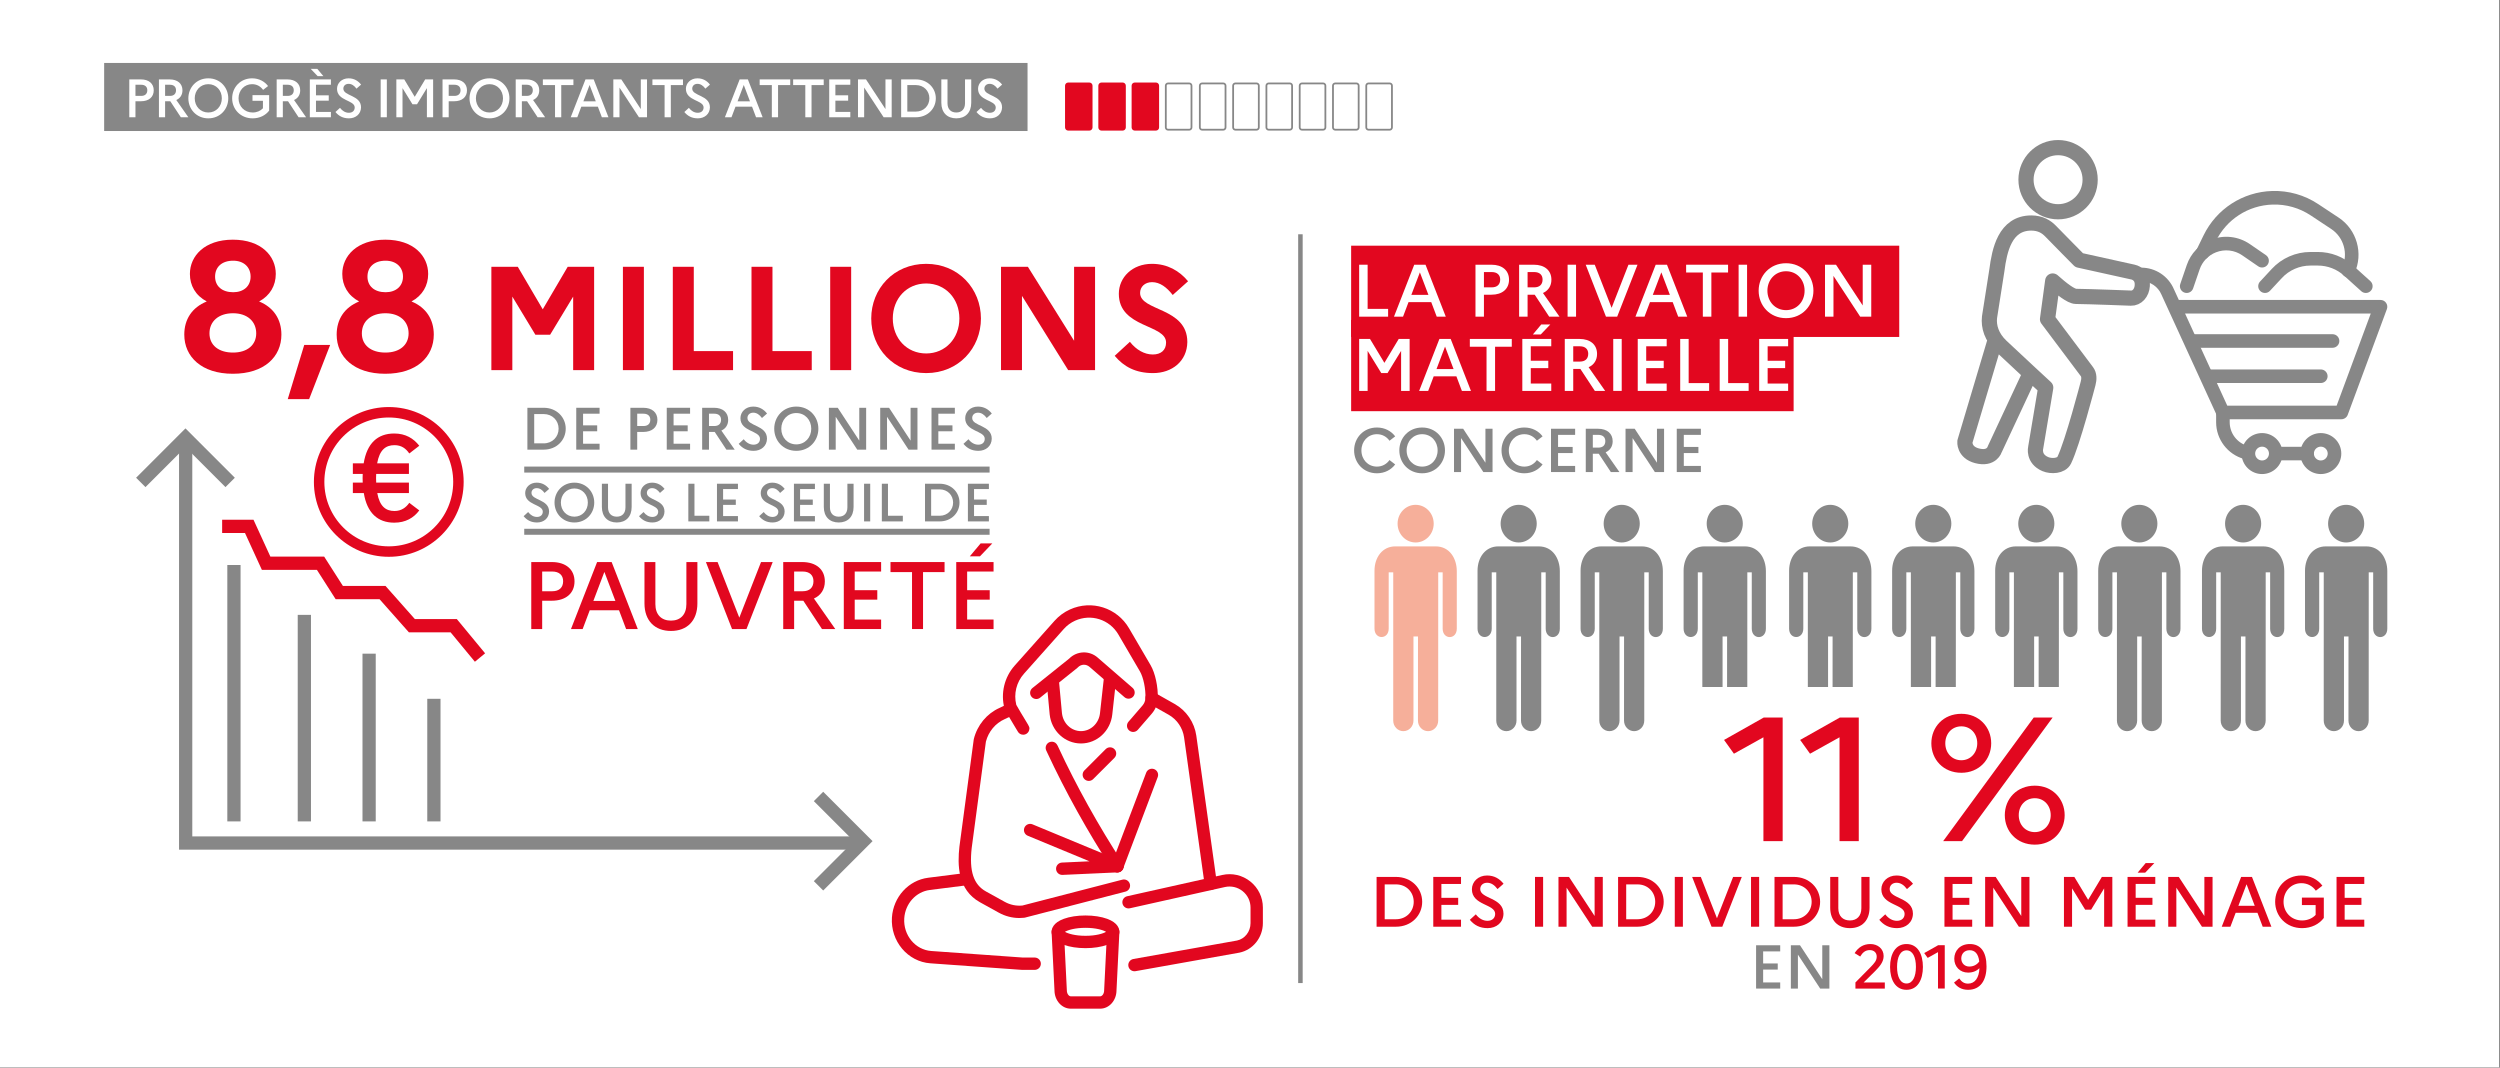 <?xml version="1.0" encoding="UTF-8" standalone="no"?>
<!DOCTYPE svg PUBLIC "-//W3C//DTD SVG 1.1//EN" "http://www.w3.org/Graphics/SVG/1.1/DTD/svg11.dtd">
<svg width="100%" height="100%" viewBox="0 0 555 237" version="1.1" xmlns="http://www.w3.org/2000/svg" xmlns:xlink="http://www.w3.org/1999/xlink" xml:space="preserve" xmlns:serif="http://www.serif.com/" style="fill-rule:evenodd;clip-rule:evenodd;">
    <rect x="0" y="0" width="555" height="237" fill="#333333" stroke="none"/>
    <g transform="matrix(0.903,0,0,1.204,5.68434e-14,-588.7)">
        <g id="Plan-de-travail3" serif:id="Plan de travail3">
            <rect x="0" y="488.919" width="614.678" height="196.203" style="fill:none;"/>
            <g>
                <g transform="matrix(1.136,0,0,0.83,-7.312,488.919)">
                    <rect x="6.435" y="0" width="540.917" height="237.161" style="fill:white;"/>
                </g>
                <g transform="matrix(1.108,0,0,0.831,10.648,140.155)">
                    <g transform="matrix(1,0,0,1,-23,160.615)">
                        <rect x="36.5" y="273.086" width="204.885" height="15.103" style="fill:rgb(135,135,135);"/>
                    </g>
                    <g transform="matrix(1,0,0,1,-23,-120)">
                        <g transform="matrix(12,0,0,12,40.782,565.752)">
                            <path d="M0.108,-0L0.222,-0L0.222,-0.296L0.323,-0.296C0.47,-0.296 0.56,-0.374 0.56,-0.498C0.56,-0.622 0.47,-0.7 0.323,-0.7L0.108,-0.7L0.108,0ZM0.328,-0.601C0.399,-0.601 0.441,-0.563 0.441,-0.5C0.441,-0.433 0.399,-0.395 0.328,-0.395L0.222,-0.395L0.222,-0.601L0.328,-0.601Z" style="fill:white;fill-rule:nonzero;"/>
                        </g>
                        <g transform="matrix(12,0,0,12,47.358,565.752)">
                            <path d="M0.108,-0L0.222,-0L0.222,-0.296L0.318,-0.296L0.513,0L0.652,0L0.429,-0.319C0.501,-0.351 0.543,-0.414 0.543,-0.498C0.543,-0.622 0.453,-0.7 0.306,-0.7L0.108,-0.7L0.108,0ZM0.312,-0.601C0.383,-0.601 0.424,-0.563 0.424,-0.5C0.424,-0.433 0.383,-0.395 0.312,-0.395L0.222,-0.395L0.222,-0.601L0.312,-0.601Z" style="fill:white;fill-rule:nonzero;"/>
                        </g>
                        <g transform="matrix(12,0,0,12,54.606,565.752)">
                            <path d="M0.417,-0.72C0.197,-0.72 0.048,-0.55 0.048,-0.35C0.048,-0.15 0.197,0.02 0.417,0.02C0.636,0.02 0.786,-0.15 0.786,-0.35C0.786,-0.55 0.636,-0.72 0.417,-0.72ZM0.417,-0.088C0.271,-0.088 0.166,-0.203 0.166,-0.35C0.166,-0.496 0.271,-0.612 0.417,-0.612C0.563,-0.612 0.667,-0.497 0.667,-0.35C0.667,-0.204 0.563,-0.088 0.417,-0.088Z" style="fill:white;fill-rule:nonzero;"/>
                        </g>
                        <g transform="matrix(12,0,0,12,64.326,565.752)">
                            <path d="M0.427,-0.088C0.275,-0.088 0.166,-0.203 0.166,-0.35C0.166,-0.496 0.271,-0.612 0.417,-0.612C0.505,-0.612 0.576,-0.569 0.62,-0.506L0.712,-0.577C0.647,-0.663 0.544,-0.72 0.417,-0.72C0.197,-0.72 0.048,-0.55 0.048,-0.35C0.048,-0.15 0.201,0.02 0.427,0.02C0.558,0.02 0.666,-0.036 0.732,-0.123L0.732,-0.409L0.424,-0.409L0.424,-0.304L0.617,-0.304L0.617,-0.166C0.572,-0.118 0.505,-0.088 0.427,-0.088Z" style="fill:white;fill-rule:nonzero;"/>
                        </g>
                        <g transform="matrix(12,0,0,12,73.482,565.752)">
                            <path d="M0.108,-0L0.222,-0L0.222,-0.296L0.318,-0.296L0.513,0L0.652,0L0.429,-0.319C0.501,-0.351 0.543,-0.414 0.543,-0.498C0.543,-0.622 0.453,-0.7 0.306,-0.7L0.108,-0.7L0.108,0ZM0.312,-0.601C0.383,-0.601 0.424,-0.563 0.424,-0.5C0.424,-0.433 0.383,-0.395 0.312,-0.395L0.222,-0.395L0.222,-0.601L0.312,-0.601Z" style="fill:white;fill-rule:nonzero;"/>
                        </g>
                        <g transform="matrix(12,0,0,12,80.838,565.752)">
                            <path d="M0.253,-0.76L0.359,-0.76L0.246,-0.895L0.124,-0.895L0.253,-0.76ZM0.108,0L0.498,0L0.498,-0.099L0.222,-0.099L0.222,-0.307L0.458,-0.307L0.458,-0.406L0.222,-0.406L0.222,-0.601L0.498,-0.601L0.498,-0.7L0.108,-0.7L0.108,0Z" style="fill:white;fill-rule:nonzero;"/>
                        </g>
                        <g transform="matrix(12,0,0,12,87.221,565.752)">
                            <path d="M0.05,-0.097C0.112,-0.022 0.19,0.02 0.3,0.02C0.425,0.02 0.521,-0.06 0.523,-0.183C0.523,-0.413 0.196,-0.389 0.196,-0.529C0.196,-0.58 0.234,-0.618 0.293,-0.618C0.35,-0.618 0.398,-0.585 0.439,-0.529L0.524,-0.604C0.469,-0.674 0.393,-0.72 0.292,-0.72C0.166,-0.72 0.079,-0.631 0.079,-0.526C0.079,-0.298 0.406,-0.321 0.406,-0.181C0.406,-0.123 0.366,-0.083 0.298,-0.083C0.236,-0.083 0.179,-0.115 0.134,-0.174L0.05,-0.097Z" style="fill:white;fill-rule:nonzero;"/>
                        </g>
                        <g transform="matrix(12,0,0,12,96.557,565.752)">
                            <rect x="0.108" y="-0.7" width="0.114" height="0.7" style="fill:white;"/>
                        </g>
                        <g transform="matrix(12,0,0,12,100.037,565.752)">
                            <path d="M0.108,-0L0.222,-0L0.222,-0.539L0.406,-0.24L0.49,-0.24L0.673,-0.539L0.673,0L0.788,0L0.788,-0.7L0.641,-0.7L0.448,-0.378L0.254,-0.7L0.108,-0.7L0.108,0Z" style="fill:white;fill-rule:nonzero;"/>
                        </g>
                        <g transform="matrix(12,0,0,12,110.285,565.752)">
                            <path d="M0.108,-0L0.222,-0L0.222,-0.296L0.323,-0.296C0.47,-0.296 0.56,-0.374 0.56,-0.498C0.56,-0.622 0.47,-0.7 0.323,-0.7L0.108,-0.7L0.108,0ZM0.328,-0.601C0.399,-0.601 0.441,-0.563 0.441,-0.5C0.441,-0.433 0.399,-0.395 0.328,-0.395L0.222,-0.395L0.222,-0.601L0.328,-0.601Z" style="fill:white;fill-rule:nonzero;"/>
                        </g>
                        <g transform="matrix(12,0,0,12,116.993,565.752)">
                            <path d="M0.417,-0.72C0.197,-0.72 0.048,-0.55 0.048,-0.35C0.048,-0.15 0.197,0.02 0.417,0.02C0.636,0.02 0.786,-0.15 0.786,-0.35C0.786,-0.55 0.636,-0.72 0.417,-0.72ZM0.417,-0.088C0.271,-0.088 0.166,-0.203 0.166,-0.35C0.166,-0.496 0.271,-0.612 0.417,-0.612C0.563,-0.612 0.667,-0.497 0.667,-0.35C0.667,-0.204 0.563,-0.088 0.417,-0.088Z" style="fill:white;fill-rule:nonzero;"/>
                        </g>
                        <g transform="matrix(12,0,0,12,126.521,565.752)">
                            <path d="M0.108,-0L0.222,-0L0.222,-0.296L0.318,-0.296L0.513,0L0.652,0L0.429,-0.319C0.501,-0.351 0.543,-0.414 0.543,-0.498C0.543,-0.622 0.453,-0.7 0.306,-0.7L0.108,-0.7L0.108,0ZM0.312,-0.601C0.383,-0.601 0.424,-0.563 0.424,-0.5C0.424,-0.433 0.383,-0.395 0.312,-0.395L0.222,-0.395L0.222,-0.601L0.312,-0.601Z" style="fill:white;fill-rule:nonzero;"/>
                        </g>
                        <g transform="matrix(12,0,0,12,133.445,565.752)">
                            <path d="M0.033,-0.595L0.258,-0.595L0.258,0L0.373,0L0.373,-0.595L0.598,-0.595L0.598,-0.7L0.033,-0.7L0.033,-0.595Z" style="fill:white;fill-rule:nonzero;"/>
                        </g>
                        <g transform="matrix(12,0,0,12,139.757,565.752)">
                            <path d="M0.022,-0L0.144,-0L0.218,-0.196L0.524,-0.196L0.598,0L0.72,0L0.447,-0.7L0.295,-0.7L0.022,0ZM0.256,-0.294L0.371,-0.597L0.486,-0.294L0.256,-0.294Z" style="fill:white;fill-rule:nonzero;"/>
                        </g>
                        <g transform="matrix(12,0,0,12,148.181,565.752)">
                            <path d="M0.108,-0L0.222,-0L0.222,-0.549L0.582,0L0.731,0L0.731,-0.7L0.616,-0.7L0.616,-0.151L0.256,-0.7L0.108,-0.7L0.108,0Z" style="fill:white;fill-rule:nonzero;"/>
                        </g>
                        <g transform="matrix(12,0,0,12,157.756,565.752)">
                            <path d="M0.033,-0.595L0.258,-0.595L0.258,0L0.373,0L0.373,-0.595L0.598,-0.595L0.598,-0.7L0.033,-0.7L0.033,-0.595Z" style="fill:white;fill-rule:nonzero;"/>
                        </g>
                        <g transform="matrix(12,0,0,12,164.632,565.752)">
                            <path d="M0.05,-0.097C0.112,-0.022 0.19,0.02 0.3,0.02C0.425,0.02 0.521,-0.06 0.523,-0.183C0.523,-0.413 0.196,-0.389 0.196,-0.529C0.196,-0.58 0.234,-0.618 0.293,-0.618C0.35,-0.618 0.398,-0.585 0.439,-0.529L0.524,-0.604C0.469,-0.674 0.393,-0.72 0.292,-0.72C0.166,-0.72 0.079,-0.631 0.079,-0.526C0.079,-0.298 0.406,-0.321 0.406,-0.181C0.406,-0.123 0.366,-0.083 0.298,-0.083C0.236,-0.083 0.179,-0.115 0.134,-0.174L0.05,-0.097Z" style="fill:white;fill-rule:nonzero;"/>
                        </g>
                        <g transform="matrix(12,0,0,12,173.968,565.752)">
                            <path d="M0.022,-0L0.144,-0L0.218,-0.196L0.524,-0.196L0.598,0L0.72,0L0.447,-0.7L0.295,-0.7L0.022,0ZM0.256,-0.294L0.371,-0.597L0.486,-0.294L0.256,-0.294Z" style="fill:white;fill-rule:nonzero;"/>
                        </g>
                        <g transform="matrix(12,0,0,12,181.552,565.752)">
                            <path d="M0.033,-0.595L0.258,-0.595L0.258,0L0.373,0L0.373,-0.595L0.598,-0.595L0.598,-0.7L0.033,-0.7L0.033,-0.595Z" style="fill:white;fill-rule:nonzero;"/>
                        </g>
                        <g transform="matrix(12,0,0,12,188.98,565.752)">
                            <path d="M0.033,-0.595L0.258,-0.595L0.258,0L0.373,0L0.373,-0.595L0.598,-0.595L0.598,-0.7L0.033,-0.7L0.033,-0.595Z" style="fill:white;fill-rule:nonzero;"/>
                        </g>
                        <g transform="matrix(12,0,0,12,196.084,565.752)">
                            <path d="M0.108,-0L0.498,-0L0.498,-0.099L0.222,-0.099L0.222,-0.307L0.458,-0.307L0.458,-0.406L0.222,-0.406L0.222,-0.601L0.498,-0.601L0.498,-0.7L0.108,-0.7L0.108,0Z" style="fill:white;fill-rule:nonzero;"/>
                        </g>
                        <g transform="matrix(12,0,0,12,202.468,565.752)">
                            <path d="M0.108,-0L0.222,-0L0.222,-0.549L0.582,0L0.731,0L0.731,-0.7L0.616,-0.7L0.616,-0.151L0.256,-0.7L0.108,-0.7L0.108,0Z" style="fill:white;fill-rule:nonzero;"/>
                        </g>
                        <g transform="matrix(12,0,0,12,212.044,565.752)">
                            <path d="M0.108,-0L0.38,-0C0.6,-0 0.749,-0.161 0.749,-0.35C0.749,-0.539 0.6,-0.7 0.38,-0.7L0.108,-0.7L0.108,0ZM0.381,-0.595C0.526,-0.595 0.63,-0.487 0.63,-0.35C0.63,-0.214 0.526,-0.105 0.381,-0.105L0.222,-0.105L0.222,-0.595L0.381,-0.595Z" style="fill:white;fill-rule:nonzero;"/>
                        </g>
                        <g transform="matrix(12,0,0,12,221.2,565.752)">
                            <path d="M0.526,-0.26C0.526,-0.15 0.463,-0.088 0.365,-0.088C0.265,-0.088 0.202,-0.15 0.202,-0.26L0.202,-0.7L0.088,-0.7L0.088,-0.268C0.088,-0.087 0.196,0.02 0.365,0.02C0.534,0.02 0.641,-0.087 0.641,-0.268L0.641,-0.7L0.526,-0.7L0.526,-0.26Z" style="fill:white;fill-rule:nonzero;"/>
                        </g>
                        <g transform="matrix(12,0,0,12,229.455,565.752)">
                            <path d="M0.05,-0.097C0.112,-0.022 0.19,0.02 0.3,0.02C0.425,0.02 0.521,-0.06 0.523,-0.183C0.523,-0.413 0.196,-0.389 0.196,-0.529C0.196,-0.58 0.234,-0.618 0.293,-0.618C0.35,-0.618 0.398,-0.585 0.439,-0.529L0.524,-0.604C0.469,-0.674 0.393,-0.72 0.292,-0.72C0.166,-0.72 0.079,-0.631 0.079,-0.526C0.079,-0.298 0.406,-0.321 0.406,-0.181C0.406,-0.123 0.366,-0.083 0.298,-0.083C0.236,-0.083 0.179,-0.115 0.134,-0.174L0.05,-0.097Z" style="fill:white;fill-rule:nonzero;"/>
                        </g>
                    </g>
                    <g transform="matrix(1,0,0,1,-23,-120)">
                        <g transform="matrix(13.27,0,0,13.27,128.976,639.502)">
                            <path d="M0.108,-0L0.38,-0C0.6,-0 0.749,-0.161 0.749,-0.35C0.749,-0.539 0.6,-0.7 0.38,-0.7L0.108,-0.7L0.108,0ZM0.381,-0.595C0.526,-0.595 0.63,-0.487 0.63,-0.35C0.63,-0.214 0.526,-0.105 0.381,-0.105L0.222,-0.105L0.222,-0.595L0.381,-0.595Z" style="fill:rgb(135,135,135);fill-rule:nonzero;"/>
                        </g>
                        <g transform="matrix(13.27,0,0,13.27,139.818,639.502)">
                            <path d="M0.108,-0L0.498,-0L0.498,-0.099L0.222,-0.099L0.222,-0.307L0.458,-0.307L0.458,-0.406L0.222,-0.406L0.222,-0.601L0.498,-0.601L0.498,-0.7L0.108,-0.7L0.108,0Z" style="fill:rgb(135,135,135);fill-rule:nonzero;"/>
                        </g>
                        <g transform="matrix(13.27,0,0,13.27,151.83,639.502)">
                            <path d="M0.108,-0L0.222,-0L0.222,-0.296L0.323,-0.296C0.47,-0.296 0.56,-0.374 0.56,-0.498C0.56,-0.622 0.47,-0.7 0.323,-0.7L0.108,-0.7L0.108,0ZM0.328,-0.601C0.399,-0.601 0.441,-0.563 0.441,-0.5C0.441,-0.433 0.399,-0.395 0.328,-0.395L0.222,-0.395L0.222,-0.601L0.328,-0.601Z" style="fill:rgb(135,135,135);fill-rule:nonzero;"/>
                        </g>
                        <g transform="matrix(13.27,0,0,13.27,159.899,639.502)">
                            <path d="M0.108,-0L0.498,-0L0.498,-0.099L0.222,-0.099L0.222,-0.307L0.458,-0.307L0.458,-0.406L0.222,-0.406L0.222,-0.601L0.498,-0.601L0.498,-0.7L0.108,-0.7L0.108,0Z" style="fill:rgb(135,135,135);fill-rule:nonzero;"/>
                        </g>
                        <g transform="matrix(13.27,0,0,13.27,167.755,639.502)">
                            <path d="M0.108,-0L0.222,-0L0.222,-0.296L0.318,-0.296L0.513,0L0.652,0L0.429,-0.319C0.501,-0.351 0.543,-0.414 0.543,-0.498C0.543,-0.622 0.453,-0.7 0.306,-0.7L0.108,-0.7L0.108,0ZM0.312,-0.601C0.383,-0.601 0.424,-0.563 0.424,-0.5C0.424,-0.433 0.383,-0.395 0.312,-0.395L0.222,-0.395L0.222,-0.601L0.312,-0.601Z" style="fill:rgb(135,135,135);fill-rule:nonzero;"/>
                        </g>
                        <g transform="matrix(13.27,0,0,13.27,176.633,639.502)">
                            <path d="M0.05,-0.097C0.112,-0.022 0.19,0.02 0.3,0.02C0.425,0.02 0.521,-0.06 0.523,-0.183C0.523,-0.413 0.196,-0.389 0.196,-0.529C0.196,-0.58 0.234,-0.618 0.293,-0.618C0.35,-0.618 0.398,-0.585 0.439,-0.529L0.524,-0.604C0.469,-0.674 0.393,-0.72 0.292,-0.72C0.166,-0.72 0.079,-0.631 0.079,-0.526C0.079,-0.298 0.406,-0.321 0.406,-0.181C0.406,-0.123 0.366,-0.083 0.298,-0.083C0.236,-0.083 0.179,-0.115 0.134,-0.174L0.05,-0.097Z" style="fill:rgb(135,135,135);fill-rule:nonzero;"/>
                        </g>
                        <g transform="matrix(13.27,0,0,13.27,184.542,639.502)">
                            <path d="M0.417,-0.72C0.197,-0.72 0.048,-0.55 0.048,-0.35C0.048,-0.15 0.197,0.02 0.417,0.02C0.636,0.02 0.786,-0.15 0.786,-0.35C0.786,-0.55 0.636,-0.72 0.417,-0.72ZM0.417,-0.088C0.271,-0.088 0.166,-0.203 0.166,-0.35C0.166,-0.496 0.271,-0.612 0.417,-0.612C0.563,-0.612 0.667,-0.497 0.667,-0.35C0.667,-0.204 0.563,-0.088 0.417,-0.088Z" style="fill:rgb(135,135,135);fill-rule:nonzero;"/>
                        </g>
                        <g transform="matrix(13.27,0,0,13.27,195.875,639.502)">
                            <path d="M0.108,-0L0.222,-0L0.222,-0.549L0.582,0L0.731,0L0.731,-0.7L0.616,-0.7L0.616,-0.151L0.256,-0.7L0.108,-0.7L0.108,0Z" style="fill:rgb(135,135,135);fill-rule:nonzero;"/>
                        </g>
                        <g transform="matrix(13.27,0,0,13.27,207.26,639.502)">
                            <path d="M0.108,-0L0.222,-0L0.222,-0.549L0.582,0L0.731,0L0.731,-0.7L0.616,-0.7L0.616,-0.151L0.256,-0.7L0.108,-0.7L0.108,0Z" style="fill:rgb(135,135,135);fill-rule:nonzero;"/>
                        </g>
                        <g transform="matrix(13.27,0,0,13.27,218.646,639.502)">
                            <path d="M0.108,-0L0.498,-0L0.498,-0.099L0.222,-0.099L0.222,-0.307L0.458,-0.307L0.458,-0.406L0.222,-0.406L0.222,-0.601L0.498,-0.601L0.498,-0.7L0.108,-0.7L0.108,0Z" style="fill:rgb(135,135,135);fill-rule:nonzero;"/>
                        </g>
                        <g transform="matrix(13.27,0,0,13.27,226.502,639.502)">
                            <path d="M0.05,-0.097C0.112,-0.022 0.19,0.02 0.3,0.02C0.425,0.02 0.521,-0.06 0.523,-0.183C0.523,-0.413 0.196,-0.389 0.196,-0.529C0.196,-0.58 0.234,-0.618 0.293,-0.618C0.35,-0.618 0.398,-0.585 0.439,-0.529L0.524,-0.604C0.469,-0.674 0.393,-0.72 0.292,-0.72C0.166,-0.72 0.079,-0.631 0.079,-0.526C0.079,-0.298 0.406,-0.321 0.406,-0.181C0.406,-0.123 0.366,-0.083 0.298,-0.083C0.236,-0.083 0.179,-0.115 0.134,-0.174L0.05,-0.097Z" style="fill:rgb(135,135,135);fill-rule:nonzero;"/>
                        </g>
                        <g transform="matrix(11.943,0,0,11.943,128.976,655.425)">
                            <path d="M0.05,-0.097C0.112,-0.022 0.19,0.02 0.3,0.02C0.425,0.02 0.521,-0.06 0.523,-0.183C0.523,-0.413 0.196,-0.389 0.196,-0.529C0.196,-0.58 0.234,-0.618 0.293,-0.618C0.35,-0.618 0.398,-0.585 0.439,-0.529L0.524,-0.604C0.469,-0.674 0.393,-0.72 0.292,-0.72C0.166,-0.72 0.079,-0.631 0.079,-0.526C0.079,-0.298 0.406,-0.321 0.406,-0.181C0.406,-0.123 0.366,-0.083 0.298,-0.083C0.236,-0.083 0.179,-0.115 0.134,-0.174L0.05,-0.097Z" style="fill:rgb(135,135,135);fill-rule:nonzero;"/>
                        </g>
                        <g transform="matrix(11.943,0,0,11.943,135.856,655.425)">
                            <path d="M0.417,-0.72C0.197,-0.72 0.048,-0.55 0.048,-0.35C0.048,-0.15 0.197,0.02 0.417,0.02C0.636,0.02 0.786,-0.15 0.786,-0.35C0.786,-0.55 0.636,-0.72 0.417,-0.72ZM0.417,-0.088C0.271,-0.088 0.166,-0.203 0.166,-0.35C0.166,-0.496 0.271,-0.612 0.417,-0.612C0.563,-0.612 0.667,-0.497 0.667,-0.35C0.667,-0.204 0.563,-0.088 0.417,-0.088Z" style="fill:rgb(135,135,135);fill-rule:nonzero;"/>
                        </g>
                        <g transform="matrix(11.943,0,0,11.943,145.888,655.425)">
                            <path d="M0.526,-0.26C0.526,-0.15 0.463,-0.088 0.365,-0.088C0.265,-0.088 0.202,-0.15 0.202,-0.26L0.202,-0.7L0.088,-0.7L0.088,-0.268C0.088,-0.087 0.196,0.02 0.365,0.02C0.534,0.02 0.641,-0.087 0.641,-0.268L0.641,-0.7L0.526,-0.7L0.526,-0.26Z" style="fill:rgb(135,135,135);fill-rule:nonzero;"/>
                        </g>
                        <g transform="matrix(11.943,0,0,11.943,154.582,655.425)">
                            <path d="M0.05,-0.097C0.112,-0.022 0.19,0.02 0.3,0.02C0.425,0.02 0.521,-0.06 0.523,-0.183C0.523,-0.413 0.196,-0.389 0.196,-0.529C0.196,-0.58 0.234,-0.618 0.293,-0.618C0.35,-0.618 0.398,-0.585 0.439,-0.529L0.524,-0.604C0.469,-0.674 0.393,-0.72 0.292,-0.72C0.166,-0.72 0.079,-0.631 0.079,-0.526C0.079,-0.298 0.406,-0.321 0.406,-0.181C0.406,-0.123 0.366,-0.083 0.298,-0.083C0.236,-0.083 0.179,-0.115 0.134,-0.174L0.05,-0.097Z" style="fill:rgb(135,135,135);fill-rule:nonzero;"/>
                        </g>
                        <g transform="matrix(11.943,0,0,11.943,164.83,655.425)">
                            <path d="M0.108,-0L0.498,-0L0.498,-0.105L0.222,-0.105L0.222,-0.7L0.108,-0.7L0.108,0Z" style="fill:rgb(135,135,135);fill-rule:nonzero;"/>
                        </g>
                        <g transform="matrix(11.943,0,0,11.943,171.183,655.425)">
                            <path d="M0.108,-0L0.498,-0L0.498,-0.099L0.222,-0.099L0.222,-0.307L0.458,-0.307L0.458,-0.406L0.222,-0.406L0.222,-0.601L0.498,-0.601L0.498,-0.7L0.108,-0.7L0.108,0Z" style="fill:rgb(135,135,135);fill-rule:nonzero;"/>
                        </g>
                        <g transform="matrix(11.943,0,0,11.943,181.24,655.425)">
                            <path d="M0.05,-0.097C0.112,-0.022 0.19,0.02 0.3,0.02C0.425,0.02 0.521,-0.06 0.523,-0.183C0.523,-0.413 0.196,-0.389 0.196,-0.529C0.196,-0.58 0.234,-0.618 0.293,-0.618C0.35,-0.618 0.398,-0.585 0.439,-0.529L0.524,-0.604C0.469,-0.674 0.393,-0.72 0.292,-0.72C0.166,-0.72 0.079,-0.631 0.079,-0.526C0.079,-0.298 0.406,-0.321 0.406,-0.181C0.406,-0.123 0.366,-0.083 0.298,-0.083C0.236,-0.083 0.179,-0.115 0.134,-0.174L0.05,-0.097Z" style="fill:rgb(135,135,135);fill-rule:nonzero;"/>
                        </g>
                        <g transform="matrix(11.943,0,0,11.943,188.262,655.425)">
                            <path d="M0.108,-0L0.498,-0L0.498,-0.099L0.222,-0.099L0.222,-0.307L0.458,-0.307L0.458,-0.406L0.222,-0.406L0.222,-0.601L0.498,-0.601L0.498,-0.7L0.108,-0.7L0.108,0Z" style="fill:rgb(135,135,135);fill-rule:nonzero;"/>
                        </g>
                        <g transform="matrix(11.943,0,0,11.943,195.129,655.425)">
                            <path d="M0.526,-0.26C0.526,-0.15 0.463,-0.088 0.365,-0.088C0.265,-0.088 0.202,-0.15 0.202,-0.26L0.202,-0.7L0.088,-0.7L0.088,-0.268C0.088,-0.087 0.196,0.02 0.365,0.02C0.534,0.02 0.641,-0.087 0.641,-0.268L0.641,-0.7L0.526,-0.7L0.526,-0.26Z" style="fill:rgb(135,135,135);fill-rule:nonzero;"/>
                        </g>
                        <g transform="matrix(11.943,0,0,11.943,203.824,655.425)">
                            <rect x="0.108" y="-0.7" width="0.114" height="0.7" style="fill:rgb(135,135,135);"/>
                        </g>
                        <g transform="matrix(11.943,0,0,11.943,207.765,655.425)">
                            <path d="M0.108,-0L0.498,-0L0.498,-0.105L0.222,-0.105L0.222,-0.7L0.108,-0.7L0.108,0Z" style="fill:rgb(135,135,135);fill-rule:nonzero;"/>
                        </g>
                        <g transform="matrix(11.943,0,0,11.943,217.344,655.425)">
                            <path d="M0.108,-0L0.38,-0C0.6,-0 0.749,-0.161 0.749,-0.35C0.749,-0.539 0.6,-0.7 0.38,-0.7L0.108,-0.7L0.108,0ZM0.381,-0.595C0.526,-0.595 0.63,-0.487 0.63,-0.35C0.63,-0.214 0.526,-0.105 0.381,-0.105L0.222,-0.105L0.222,-0.595L0.381,-0.595Z" style="fill:rgb(135,135,135);fill-rule:nonzero;"/>
                        </g>
                        <g transform="matrix(11.943,0,0,11.943,226.862,655.425)">
                            <path d="M0.108,-0L0.498,-0L0.498,-0.099L0.222,-0.099L0.222,-0.307L0.458,-0.307L0.458,-0.406L0.222,-0.406L0.222,-0.601L0.498,-0.601L0.498,-0.7L0.108,-0.7L0.108,0Z" style="fill:rgb(135,135,135);fill-rule:nonzero;"/>
                        </g>
                        <g transform="matrix(21.233,0,0,21.233,128.976,679.307)">
                            <path d="M0.108,-0L0.222,-0L0.222,-0.296L0.323,-0.296C0.47,-0.296 0.56,-0.374 0.56,-0.498C0.56,-0.622 0.47,-0.7 0.323,-0.7L0.108,-0.7L0.108,0ZM0.328,-0.601C0.399,-0.601 0.441,-0.563 0.441,-0.5C0.441,-0.433 0.399,-0.395 0.328,-0.395L0.222,-0.395L0.222,-0.601L0.328,-0.601Z" style="fill:rgb(226,7,31);fill-rule:nonzero;"/>
                        </g>
                        <g transform="matrix(21.233,0,0,21.233,139.614,679.307)">
                            <path d="M0.022,-0L0.144,-0L0.218,-0.196L0.524,-0.196L0.598,0L0.72,0L0.447,-0.7L0.295,-0.7L0.022,0ZM0.256,-0.294L0.371,-0.597L0.486,-0.294L0.256,-0.294Z" style="fill:rgb(226,7,31);fill-rule:nonzero;"/>
                        </g>
                        <g transform="matrix(21.233,0,0,21.233,154.519,679.307)">
                            <path d="M0.526,-0.26C0.526,-0.15 0.463,-0.088 0.365,-0.088C0.265,-0.088 0.202,-0.15 0.202,-0.26L0.202,-0.7L0.088,-0.7L0.088,-0.268C0.088,-0.087 0.196,0.02 0.365,0.02C0.534,0.02 0.641,-0.087 0.641,-0.268L0.641,-0.7L0.526,-0.7L0.526,-0.26Z" style="fill:rgb(226,7,31);fill-rule:nonzero;"/>
                        </g>
                        <g transform="matrix(21.233,0,0,21.233,169.552,679.307)">
                            <path d="M0.022,-0.7L0.295,0L0.446,0L0.72,-0.7L0.598,-0.7L0.371,-0.119L0.144,-0.7L0.022,-0.7Z" style="fill:rgb(226,7,31);fill-rule:nonzero;"/>
                        </g>
                        <g transform="matrix(21.233,0,0,21.233,184.881,679.307)">
                            <path d="M0.108,-0L0.222,-0L0.222,-0.296L0.318,-0.296L0.513,0L0.652,0L0.429,-0.319C0.501,-0.351 0.543,-0.414 0.543,-0.498C0.543,-0.622 0.453,-0.7 0.306,-0.7L0.108,-0.7L0.108,0ZM0.312,-0.601C0.383,-0.601 0.424,-0.563 0.424,-0.5C0.424,-0.433 0.383,-0.395 0.312,-0.395L0.222,-0.395L0.222,-0.601L0.312,-0.601Z" style="fill:rgb(226,7,31);fill-rule:nonzero;"/>
                        </g>
                        <g transform="matrix(21.233,0,0,21.233,198.322,679.307)">
                            <path d="M0.108,-0L0.498,-0L0.498,-0.099L0.222,-0.099L0.222,-0.307L0.458,-0.307L0.458,-0.406L0.222,-0.406L0.222,-0.601L0.498,-0.601L0.498,-0.7L0.108,-0.7L0.108,0Z" style="fill:rgb(226,7,31);fill-rule:nonzero;"/>
                        </g>
                        <g transform="matrix(21.233,0,0,21.233,210.276,679.307)">
                            <path d="M0.033,-0.595L0.258,-0.595L0.258,0L0.373,0L0.373,-0.595L0.598,-0.595L0.598,-0.7L0.033,-0.7L0.033,-0.595Z" style="fill:rgb(226,7,31);fill-rule:nonzero;"/>
                        </g>
                        <g transform="matrix(21.233,0,0,21.233,223.27,679.307)">
                            <path d="M0.356,-0.76L0.485,-0.895L0.363,-0.895L0.25,-0.76L0.356,-0.76ZM0.108,0L0.498,0L0.498,-0.099L0.222,-0.099L0.222,-0.307L0.458,-0.307L0.458,-0.406L0.222,-0.406L0.222,-0.601L0.498,-0.601L0.498,-0.7L0.108,-0.7L0.108,0Z" style="fill:rgb(226,7,31);fill-rule:nonzero;"/>
                        </g>
                    </g>
                    <g transform="matrix(1,0,0,1,227.407,448.512)">
                        <path d="M0,-10.267C-0.277,-10.267 -0.501,-10.043 -0.501,-9.766L-0.501,-0.501C-0.501,-0.224 -0.277,0 0,0L4.697,0C4.973,0 5.197,-0.224 5.197,-0.501L5.197,-9.766C5.197,-10.043 4.973,-10.267 4.697,-10.267L0,-10.267Z" style="fill:rgb(226,7,31);fill-rule:nonzero;stroke:rgb(226,7,31);stroke-width:0.4px;"/>
                    </g>
                    <g transform="matrix(1,0,0,1,257.116,448.512)">
                        <path d="M0,-10.267C-0.277,-10.267 -0.501,-10.043 -0.501,-9.766L-0.501,-0.501C-0.501,-0.224 -0.277,0 0,0L4.697,0C4.973,0 5.197,-0.224 5.197,-0.501L5.197,-9.766C5.197,-10.043 4.973,-10.267 4.697,-10.267L0,-10.267Z" style="fill:none;fill-rule:nonzero;stroke:rgb(135,135,135);stroke-width:0.4px;"/>
                    </g>
                    <g transform="matrix(1,0,0,1,242.178,448.512)">
                        <path d="M0,-10.267C-0.277,-10.267 -0.501,-10.043 -0.501,-9.766L-0.501,-0.501C-0.501,-0.224 -0.277,0 0,0L4.697,0C4.973,0 5.197,-0.224 5.197,-0.501L5.197,-9.766C5.197,-10.043 4.973,-10.267 4.697,-10.267L0,-10.267Z" style="fill:rgb(226,7,31);fill-rule:nonzero;stroke:rgb(226,7,31);stroke-width:0.4px;"/>
                    </g>
                    <g transform="matrix(1,0,0,1,271.887,448.512)">
                        <path d="M0,-10.267C-0.277,-10.267 -0.501,-10.043 -0.501,-9.766L-0.501,-0.501C-0.501,-0.224 -0.277,0 0,0L4.697,0C4.973,0 5.197,-0.224 5.197,-0.501L5.197,-9.766C5.197,-10.043 4.973,-10.267 4.697,-10.267L0,-10.267Z" style="fill:none;fill-rule:nonzero;stroke:rgb(135,135,135);stroke-width:0.4px;"/>
                    </g>
                    <g transform="matrix(1,0,0,1,286.658,448.512)">
                        <path d="M0,-10.267C-0.277,-10.267 -0.501,-10.043 -0.501,-9.766L-0.501,-0.501C-0.501,-0.224 -0.277,0 0,0L4.697,0C4.973,0 5.197,-0.224 5.197,-0.501L5.197,-9.766C5.197,-10.043 4.973,-10.267 4.697,-10.267L0,-10.267Z" style="fill:none;fill-rule:nonzero;stroke:rgb(135,135,135);stroke-width:0.4px;"/>
                    </g>
                    <g transform="matrix(1,0,0,1,234.793,448.512)">
                        <path d="M0,-10.267C-0.277,-10.267 -0.501,-10.043 -0.501,-9.766L-0.501,-0.501C-0.501,-0.224 -0.277,0 0,0L4.697,0C4.973,0 5.197,-0.224 5.197,-0.501L5.197,-9.766C5.197,-10.043 4.973,-10.267 4.697,-10.267L0,-10.267Z" style="fill:rgb(226,7,31);fill-rule:nonzero;stroke:rgb(226,7,31);stroke-width:0.4px;"/>
                    </g>
                    <g transform="matrix(1,0,0,1,264.502,448.512)">
                        <path d="M0,-10.267C-0.277,-10.267 -0.501,-10.043 -0.501,-9.766L-0.501,-0.501C-0.501,-0.224 -0.277,0 0,0L4.697,0C4.973,0 5.197,-0.224 5.197,-0.501L5.197,-9.766C5.197,-10.043 4.973,-10.267 4.697,-10.267L0,-10.267Z" style="fill:none;fill-rule:nonzero;stroke:rgb(135,135,135);stroke-width:0.4px;"/>
                    </g>
                    <g transform="matrix(1,0,0,1,249.564,448.512)">
                        <path d="M0,-10.267C-0.277,-10.267 -0.501,-10.043 -0.501,-9.766L-0.501,-0.501C-0.501,-0.224 -0.277,0 0,0L4.697,0C4.973,0 5.197,-0.224 5.197,-0.501L5.197,-9.766C5.197,-10.043 4.973,-10.267 4.697,-10.267L0,-10.267Z" style="fill:none;fill-rule:nonzero;stroke:rgb(135,135,135);stroke-width:0.4px;"/>
                    </g>
                    <g transform="matrix(1,0,0,1,279.273,448.512)">
                        <path d="M0,-10.267C-0.277,-10.267 -0.501,-10.043 -0.501,-9.766L-0.501,-0.501C-0.501,-0.224 -0.277,0 0,0L4.697,0C4.973,0 5.197,-0.224 5.197,-0.501L5.197,-9.766C5.197,-10.043 4.973,-10.267 4.697,-10.267L0,-10.267Z" style="fill:none;fill-rule:nonzero;stroke:rgb(135,135,135);stroke-width:0.4px;"/>
                    </g>
                    <g transform="matrix(1,0,0,1,294.043,448.512)">
                        <path d="M0,-10.267C-0.277,-10.267 -0.501,-10.043 -0.501,-9.766L-0.501,-0.501C-0.501,-0.224 -0.277,0 0,0L4.697,0C4.973,0 5.197,-0.224 5.197,-0.501L5.197,-9.766C5.197,-10.043 4.973,-10.267 4.697,-10.267L0,-10.267Z" style="fill:none;fill-rule:nonzero;stroke:rgb(135,135,135);stroke-width:0.4px;"/>
                    </g>
                    <g transform="matrix(0,1,1,0,362.004,554.781)">
                        <path d="M-83.072,-83.072L83.073,-83.072" style="fill:none;fill-rule:nonzero;stroke:rgb(135,135,135);stroke-width:1px;"/>
                    </g>
                    <g transform="matrix(-1,0,0,1,31.586,519.411)">
                        <path d="M-147.605,87.377L0,87.377L0,0" style="fill:none;fill-rule:nonzero;stroke:rgb(135,135,135);stroke-width:2.94px;stroke-linecap:round;"/>
                    </g>
                    <g transform="matrix(1,0,0,1,41.456,516.864)">
                        <path d="M0,9.915L-9.915,0L-19.831,9.915" style="fill:none;fill-rule:nonzero;stroke:rgb(135,135,135);stroke-width:2.94px;"/>
                    </g>
                    <g transform="matrix(1,0,0,1,172.004,596.451)">
                        <path d="M0,19.831L9.915,9.916L0,0" style="fill:none;fill-rule:nonzero;stroke:rgb(135,135,135);stroke-width:2.94px;"/>
                    </g>
                    <g transform="matrix(0,1,1,0,70.741,573.541)">
                        <path d="M-28.443,-28.443L28.444,-28.443" style="fill:none;fill-rule:nonzero;stroke:rgb(135,135,135);stroke-width:2.94px;"/>
                    </g>
                    <g transform="matrix(0,1,1,0,80.832,579.073)">
                        <path d="M-22.912,-22.912L22.912,-22.912" style="fill:none;fill-rule:nonzero;stroke:rgb(135,135,135);stroke-width:2.94px;"/>
                    </g>
                    <g transform="matrix(0,1,1,0,90.899,583.377)">
                        <path d="M-18.609,-18.609L18.609,-18.608" style="fill:none;fill-rule:nonzero;stroke:rgb(135,135,135);stroke-width:2.94px;"/>
                    </g>
                    <g transform="matrix(0,1,1,0,100.265,588.382)">
                        <path d="M-13.602,-13.602L13.603,-13.602" style="fill:none;fill-rule:nonzero;stroke:rgb(135,135,135);stroke-width:2.94px;"/>
                    </g>
                    <g transform="matrix(1,0,0,1,39.679,565.629)">
                        <path d="M0,-29.107L6.012,-29.107L9.758,-20.927L21.83,-20.927L25.993,-14.411L35.589,-14.411L42.104,-7.058L51.386,-7.058L57.214,0" style="fill:none;fill-rule:nonzero;stroke:rgb(226,7,31);stroke-width:2.94px;"/>
                    </g>
                    <g transform="matrix(1,0,0,1,68.682,522.49)">
                        <path d="M0,6.646L2.43,6.646C3.15,11.055 5.525,13.216 9.183,13.216C11.694,13.216 13.51,12.149 14.738,10.495L12.522,8.811C11.801,9.853 10.759,10.628 9.237,10.628C7.314,10.628 5.952,9.613 5.418,6.646L12.441,6.646L12.441,4.326L5.178,4.326C5.151,4.005 5.151,3.657 5.151,3.309C5.151,2.988 5.151,2.694 5.178,2.4L12.441,2.4L12.441,0.053L5.391,0.053C5.925,-2.94 7.287,-3.983 9.237,-3.983C10.786,-3.983 11.774,-3.234 12.522,-2.139L14.738,-3.849C13.483,-5.476 11.694,-6.57 9.183,-6.57C5.498,-6.57 3.123,-4.41 2.403,0.053L-0,0.053L-0,2.4L2.19,2.4C2.163,2.694 2.163,2.988 2.163,3.309C2.163,3.657 2.163,4.005 2.19,4.326L-0,4.326L-0,6.646Z" style="fill:rgb(226,7,31);fill-rule:nonzero;"/>
                    </g>
                    <g transform="matrix(1,0,0,1,76.654,511.209)">
                        <path d="M0,30.909C8.535,30.909 15.455,23.99 15.455,15.454C15.455,6.919 8.535,-0 0,-0C-8.535,-0 -15.455,6.919 -15.455,15.454C-15.455,23.99 -8.535,30.909 0,30.909Z" style="fill:none;fill-rule:nonzero;stroke:rgb(226,7,31);stroke-width:2.32px;"/>
                    </g>
                    <g transform="matrix(1,0,0,1,106.709,523.924)">
                        <path d="M0,0L103.257,0" style="fill:none;fill-rule:nonzero;stroke:rgb(135,135,135);stroke-width:1.33px;"/>
                    </g>
                    <g transform="matrix(1,0,0,1,106.709,537.726)">
                        <path d="M0,0L103.257,0" style="fill:none;fill-rule:nonzero;stroke:rgb(135,135,135);stroke-width:1.33px;"/>
                    </g>
                    <g transform="matrix(1,0,0,1,209.109,611.489)">
                        <path d="M0,-31.023L-2.251,-22.018L-5.146,-0.149L8.362,-0L11.256,-12.699L-0,-31.023Z" style="fill:white;fill-rule:nonzero;"/>
                    </g>
                    <g transform="matrix(1,0,0,1,230.242,568.803)">
                        <path d="M0,15.894C-3.566,15.894 -6.553,13.124 -6.946,9.451C-6.947,9.444 -6.947,9.438 -6.948,9.432L-7.631,2.081C-7.701,1.328 -7.147,0.66 -6.394,0.59C-5.642,0.52 -4.973,1.074 -4.903,1.828L-4.221,9.168C-3.973,11.441 -2.16,13.154 0,13.154C2.163,13.154 3.978,11.437 4.222,9.159L5.089,1.296C5.172,0.544 5.848,-0 6.601,0.085C7.353,0.168 7.895,0.845 7.812,1.597L6.946,9.455C6.553,13.124 3.566,15.894 0,15.894" style="fill:rgb(226,7,31);fill-rule:nonzero;"/>
                    </g>
                    <g transform="matrix(1,0,0,1,220.327,564.112)">
                        <path d="M0,10.724C-0.402,10.724 -0.799,10.548 -1.07,10.21C-1.543,9.62 -1.448,8.758 -0.857,8.285L7.309,1.743C9.041,0.006 11.802,-0.086 13.639,1.548L21.363,8.244C21.935,8.74 21.996,9.605 21.501,10.177C21.005,10.748 20.14,10.81 19.568,10.314L11.832,3.606C11.051,2.912 9.934,2.961 9.22,3.707C9.178,3.751 9.134,3.792 9.087,3.829L0.856,10.423C0.603,10.626 0.3,10.724 -0,10.724" style="fill:rgb(226,7,31);fill-rule:nonzero;"/>
                    </g>
                    <g transform="matrix(1,0,0,1,238.334,583.933)">
                        <path d="M0,29.37C-0.448,29.37 -0.886,29.151 -1.149,28.748C-6.513,20.518 -11.644,11.288 -15.596,2.757C-15.655,2.629 -15.701,2.53 -15.732,2.463C-15.779,2.384 -15.819,2.299 -15.851,2.209C-16.094,1.509 -15.753,0.746 -15.075,0.471C-15.026,0.451 -13.865,0 -13.267,1.268C-13.231,1.343 -13.179,1.457 -13.11,1.605C-9.212,10.021 -4.149,19.129 1.146,27.252C1.559,27.886 1.381,28.734 0.747,29.148C0.516,29.298 0.257,29.37 0,29.37M-13.263,1.309C-13.263,1.31 -13.262,1.311 -13.262,1.311C-13.262,1.311 -13.263,1.31 -13.263,1.309" style="fill:rgb(226,7,31);fill-rule:nonzero;"/>
                    </g>
                    <g transform="matrix(1,0,0,1,231.977,585.418)">
                        <path d="M0,7.589C-0.35,7.589 -0.701,7.455 -0.969,7.188C-1.504,6.653 -1.504,5.785 -0.969,5.251L3.746,0.535C4.281,0 5.149,0 5.684,0.535C6.219,1.07 6.219,1.938 5.684,2.473L0.969,7.188C0.701,7.455 0.35,7.589 0,7.589" style="fill:rgb(226,7,31);fill-rule:nonzero;"/>
                    </g>
                    <g transform="matrix(1,0,0,1,216.58,575.724)">
                        <path d="M0,47.703C-1.595,47.703 -3.162,47.298 -4.584,46.511L-8.738,44.212C-13.758,41.434 -13.751,35.83 -13.309,31.856C-13.308,31.846 -13.307,31.836 -13.305,31.826L-10.139,8.124C-10.133,8.074 -10.123,8.025 -10.111,7.976C-9.351,4.908 -7.224,2.334 -4.421,1.088L-2.823,0.326C-2.14,-0 -1.322,0.29 -0.997,0.973C-0.671,1.656 -0.961,2.473 -1.643,2.799L-3.258,3.569C-3.27,3.575 -3.282,3.58 -3.294,3.586C-5.317,4.479 -6.86,6.337 -7.434,8.565L-10.588,32.174C-11.157,37.311 -10.177,40.285 -7.412,41.815L-3.257,44.114C-2.046,44.784 -0.691,45.065 0.669,44.93L22.845,39.192C23.577,39.002 24.325,39.442 24.514,40.175C24.704,40.907 24.263,41.655 23.531,41.844L1.258,47.607C1.196,47.623 1.133,47.635 1.069,47.642C0.712,47.683 0.355,47.703 0,47.703" style="fill:rgb(226,7,31);fill-rule:nonzero;"/>
                    </g>
                    <g transform="matrix(1,0,0,1,219.968,613.336)">
                        <path d="M0,21.599L-2.722,21.599C-2.755,21.599 -2.787,21.598 -2.82,21.596L-23.139,20.141C-28.183,19.78 -32.012,15.223 -31.673,9.984C-31.378,5.42 -27.991,1.706 -23.619,1.153L-15.27,0.095C-14.52,-0 -13.834,0.532 -13.739,1.282C-13.644,2.033 -14.175,2.718 -14.926,2.813L-23.275,3.871C-26.346,4.26 -28.729,6.905 -28.939,10.161C-29.181,13.903 -26.491,17.154 -22.943,17.408L-2.673,18.859L0,18.859C0.757,18.859 1.37,19.473 1.37,20.229C1.37,20.986 0.757,21.599 0,21.599" style="fill:rgb(226,7,31);fill-rule:nonzero;"/>
                    </g>
                    <g transform="matrix(1,0,0,1,242.107,613.386)">
                        <path d="M0,21.853C-0.651,21.853 -1.229,21.387 -1.347,20.723C-1.48,19.978 -0.984,19.267 -0.239,19.134L22.755,15.036C24.494,14.678 25.754,13.056 25.754,11.174L25.754,7.722C25.754,6.298 25.116,4.97 24.005,4.08C22.894,3.189 21.459,2.857 20.07,3.167L-1.015,7.879C-1.754,8.044 -2.486,7.58 -2.651,6.841C-2.816,6.103 -2.351,5.371 -1.613,5.206L19.472,0.494C21.678,0 23.955,0.528 25.718,1.941C27.482,3.355 28.494,5.461 28.494,7.722L28.494,11.174C28.494,14.36 26.302,17.115 23.284,17.724C23.273,17.726 23.263,17.728 23.253,17.73L0.242,21.832C0.161,21.846 0.08,21.853 0,21.853" style="fill:rgb(226,7,31);fill-rule:nonzero;"/>
                    </g>
                    <g transform="matrix(1,0,0,1,217.423,552.78)">
                        <path d="M0,29.977C-0.125,29.977 -0.252,29.96 -0.378,29.924C-0.75,29.817 -1.042,29.566 -1.211,29.249C-1.266,29.155 -1.468,28.823 -1.663,28.501C-3.942,24.752 -4.082,24.438 -4.162,24.131C-5.04,20.768 -4.186,17.212 -1.877,14.62L6.951,4.704C7.909,3.629 9.059,2.782 10.369,2.186C15.178,-0 20.813,1.791 23.478,6.352L28.262,14.54C29.301,16.319 29.957,19.377 29.856,21.977C29.809,23.184 29.343,24.359 28.544,25.284L25.432,28.887C24.937,29.46 24.072,29.523 23.5,29.028C22.927,28.534 22.864,27.669 23.358,27.096L26.47,23.493C26.865,23.036 27.095,22.46 27.118,21.871C27.198,19.809 26.673,17.251 25.897,15.922L21.112,7.734C19.159,4.391 15.028,3.078 11.503,4.68C10.542,5.117 9.699,5.738 8.997,6.526L0.169,16.441C-1.508,18.324 -2.141,20.898 -1.535,23.344C-1.266,23.88 0.137,26.189 0.678,27.078C1.375,28.226 1.483,28.402 1.316,28.984C1.144,29.585 0.596,29.977 0,29.977M-1.319,28.234C-1.34,28.307 -1.353,28.378 -1.361,28.446C-1.353,28.375 -1.339,28.305 -1.319,28.234M-1.318,28.232C-1.318,28.233 -1.319,28.233 -1.319,28.234C-1.319,28.233 -1.318,28.233 -1.318,28.232M-1.318,28.23L-1.318,28.232L-1.318,28.23M-1.561,23.291L-1.56,23.291L-1.56,23.29L-1.561,23.29L-1.561,23.291Z" style="fill:rgb(226,7,31);fill-rule:nonzero;"/>
                    </g>
                    <g transform="matrix(1,0,0,1,259.036,573.057)">
                        <path d="M0,44.141C-0.672,44.141 -1.259,43.646 -1.355,42.96L-5.917,10.299C-6.211,8.193 -7.492,6.311 -9.345,5.266L-13.792,2.758C-14.451,2.386 -14.683,1.55 -14.312,0.891C-13.94,0.233 -13.104,-0 -12.446,0.371L-7.999,2.88C-5.407,4.342 -3.615,6.974 -3.203,9.92L1.358,42.581C1.463,43.331 0.941,44.023 0.191,44.128C0.127,44.137 0.063,44.141 0,44.141" style="fill:rgb(226,7,31);fill-rule:nonzero;"/>
                    </g>
                    <g transform="matrix(1,0,0,1,226.08,602.352)">
                        <path d="M0,11.509C-0.728,11.509 -1.334,10.936 -1.367,10.202C-1.402,9.446 -0.817,8.805 -0.061,8.771L6.046,8.492L-7.646,2.82C-8.345,2.531 -8.677,1.73 -8.388,1.031C-8.098,0.332 -7.297,0 -6.598,0.289L12.777,8.315C13.369,8.561 13.712,9.185 13.602,9.817C13.491,10.449 12.956,10.92 12.315,10.949L0.063,11.508C0.042,11.509 0.021,11.509 0,11.509" style="fill:rgb(226,7,31);fill-rule:nonzero;"/>
                    </g>
                    <g transform="matrix(1,0,0,1,234.508,625.125)">
                        <path d="M0,18.416L-6.53,18.416C-8.512,18.416 -10.126,16.61 -10.144,14.383L-10.784,1.476C-10.821,0.72 -10.239,0.077 -9.483,0.04C-8.729,0.001 -8.085,0.585 -8.047,1.34L-7.406,14.279C-7.405,14.301 -7.404,14.324 -7.404,14.347C-7.404,15.13 -6.944,15.676 -6.53,15.676L-0,15.676C0.413,15.676 0.874,15.13 0.874,14.347C0.874,14.324 0.874,14.301 0.875,14.279L1.517,1.34C1.554,0.585 2.199,-0 2.953,0.04C3.709,0.077 4.291,0.72 4.253,1.476L3.613,14.383C3.596,16.61 1.982,18.416 -0,18.416" style="fill:rgb(226,7,31);fill-rule:nonzero;"/>
                    </g>
                    <g transform="matrix(1,0,0,1,231.243,622.863)">
                        <path d="M0,7.25C-1.8,7.25 -3.512,6.986 -4.82,6.506C-7.169,5.645 -7.52,4.331 -7.52,3.625C-7.52,2.919 -7.169,1.606 -4.82,0.744C-3.512,0.264 -1.8,0 0,0C1.8,0 3.511,0.264 4.82,0.744C7.169,1.606 7.52,2.919 7.52,3.625C7.52,4.331 7.169,5.645 4.82,6.506C3.511,6.986 1.8,7.25 0,7.25M-4.563,3.625C-3.928,4.01 -2.333,4.51 0,4.51C2.333,4.51 3.928,4.01 4.563,3.625C3.928,3.24 2.333,2.74 0,2.74C-2.333,2.74 -3.928,3.24 -4.563,3.625M4.835,3.848L4.837,3.848L4.835,3.848Z" style="fill:rgb(226,7,31);fill-rule:nonzero;"/>
                    </g>
                    <g transform="matrix(1,0,0,1,238.318,590.121)">
                        <path d="M0,23.193C-0.161,23.193 -0.325,23.164 -0.485,23.104C-1.192,22.836 -1.549,22.046 -1.281,21.338L6.39,1.064C6.658,0.357 7.449,0 8.156,0.268C8.864,0.536 9.22,1.326 8.952,2.034L1.281,22.308C1.074,22.856 0.553,23.193 -0,23.193" style="fill:rgb(226,7,31);fill-rule:nonzero;"/>
                    </g>
                    <g transform="matrix(1,0,0,1,483.619,479.12)">
                        <path d="M0,33.637L26.281,33.637C26.911,33.637 27.474,33.245 27.693,32.654L36.381,9.197C36.552,8.735 36.486,8.218 36.204,7.813C35.923,7.409 35.461,7.167 34.968,7.167L-9.783,7.167L-10.874,4.786C-12.116,1.878 -14.959,0 -18.123,0C-18.955,0 -19.63,0.674 -19.63,1.506C-19.63,2.338 -18.955,3.013 -18.123,3.013C-16.164,3.013 -14.404,4.178 -13.639,5.982C-13.634,5.996 -13.628,6.009 -13.622,6.022L-1.37,32.758C-1.124,33.294 -0.589,33.637 0,33.637M25.232,30.624L0.967,30.624L-8.402,10.18L32.804,10.18L25.232,30.624Z" style="fill:rgb(135,135,135);fill-rule:nonzero;"/>
                    </g>
                    <g transform="matrix(1,0,0,1,505.338,515.825)">
                        <path d="M0,9.094C2.507,9.094 4.547,7.054 4.547,4.547C4.547,2.04 2.507,0 0,0C-2.507,0 -4.547,2.04 -4.547,4.547C-4.547,7.054 -2.507,9.094 0,9.094M0,3.013C0.846,3.013 1.534,3.701 1.534,4.547C1.534,5.393 0.846,6.081 0,6.081C-0.846,6.081 -1.534,5.393 -1.534,4.547C-1.534,3.701 -0.846,3.013 0,3.013" style="fill:rgb(135,135,135);fill-rule:nonzero;"/>
                    </g>
                    <g transform="matrix(1,0,0,1,492.307,515.825)">
                        <path d="M0,9.094C2.507,9.094 4.547,7.054 4.547,4.547C4.547,2.04 2.507,0 0,0C-2.507,0 -4.547,2.04 -4.547,4.547C-4.547,7.054 -2.507,9.094 0,9.094M0,3.013C0.846,3.013 1.534,3.701 1.534,4.547C1.534,5.393 0.846,6.081 0,6.081C-0.846,6.081 -1.534,5.393 -1.534,4.547C-1.534,3.701 -0.846,3.013 0,3.013" style="fill:rgb(135,135,135);fill-rule:nonzero;"/>
                    </g>
                    <g transform="matrix(1,0,0,1,495.347,518.866)">
                        <path d="M0,3.013L6.95,3.013C7.782,3.013 8.457,2.339 8.457,1.507C8.457,0.675 7.782,0 6.95,0L0,0C-0.832,0 -1.506,0.675 -1.506,1.507C-1.506,2.339 -0.832,3.013 0,3.013" style="fill:rgb(135,135,135);fill-rule:nonzero;"/>
                    </g>
                    <g transform="matrix(1,0,0,1,488.711,509.744)">
                        <path d="M0,11.885C0.661,11.885 1.267,11.447 1.451,10.779C1.673,9.978 1.202,9.148 0.401,8.926C-1.947,8.278 -3.586,6.121 -3.586,3.682L-3.586,1.506C-3.586,0.674 -4.26,0 -5.092,0C-5.924,0 -6.599,0.674 -6.599,1.506L-6.599,3.682C-6.599,7.471 -4.051,10.822 -0.402,11.83C-0.268,11.867 -0.133,11.885 -0,11.885" style="fill:rgb(135,135,135);fill-rule:nonzero;"/>
                    </g>
                    <g transform="matrix(1,0,0,1,476.602,493.888)">
                        <path d="M0,3.013L31.343,3.013C32.175,3.013 32.849,2.339 32.849,1.507C32.849,0.675 32.175,0 31.343,0L-0,0C-0.832,0 -1.506,0.675 -1.506,1.507C-1.506,2.339 -0.832,3.013 -0,3.013" style="fill:rgb(135,135,135);fill-rule:nonzero;"/>
                    </g>
                    <g transform="matrix(1,0,0,1,480.578,501.707)">
                        <path d="M0,3.013L24.76,3.013C25.592,3.013 26.266,2.339 26.266,1.507C26.266,0.675 25.592,0 24.76,0L0,0C-0.832,0 -1.506,0.675 -1.506,1.507C-1.506,2.339 -0.832,3.013 0,3.013" style="fill:rgb(135,135,135);fill-rule:nonzero;"/>
                    </g>
                    <g transform="matrix(1,0,0,1,515.329,475.809)">
                        <path d="M0,8.93C0.411,8.93 0.821,8.763 1.118,8.433C1.676,7.816 1.627,6.863 1.01,6.306L-2.826,2.841C-4.971,0.903 -7.745,-0.164 -10.636,-0.164L-12.299,-0.164C-15.529,-0.164 -18.641,1.193 -20.838,3.559L-23.474,6.399C-24.041,7.008 -24.005,7.961 -23.396,8.528C-22.786,9.094 -21.833,9.058 -21.267,8.449L-18.63,5.609C-17.001,3.855 -14.693,2.849 -12.299,2.849L-10.636,2.849C-8.493,2.849 -6.436,3.64 -4.845,5.077L-1.009,8.542C-0.721,8.802 -0.36,8.93 0,8.93" style="fill:rgb(135,135,135);fill-rule:nonzero;"/>
                    </g>
                    <g transform="matrix(1,0,0,1,475.583,471.786)">
                        <path d="M0,12.953C0.626,12.953 1.21,12.56 1.425,11.935L2.87,7.72C3.464,5.986 4.784,4.606 6.489,3.934C8.424,3.171 10.603,3.419 12.318,4.598L15.87,7.04C16.556,7.512 17.494,7.338 17.965,6.653C18.436,5.967 18.263,5.029 17.577,4.558L14.025,2.115C11.484,0.369 8.254,-0 5.385,1.131C2.857,2.126 0.901,4.172 0.02,6.742L-1.425,10.958C-1.695,11.745 -1.276,12.601 -0.489,12.871C-0.327,12.927 -0.162,12.953 -0,12.953" style="fill:rgb(135,135,135);fill-rule:nonzero;"/>
                    </g>
                    <g transform="matrix(1,0,0,1,511.419,462.003)">
                        <path d="M0,19.261C0.569,19.261 1.115,18.936 1.369,18.385L1.379,18.363C3.417,13.996 1.921,8.691 -2.102,6.028L-6.66,3.012C-9.692,1.006 -13.213,-0 -16.85,0.108C-23.39,0.301 -29.232,4.074 -32.096,9.956L-33.658,13.163C-34.023,13.911 -33.711,14.812 -32.964,15.177C-32.215,15.541 -31.314,15.23 -30.949,14.482L-29.388,11.275C-27.015,6.404 -22.177,3.279 -16.761,3.12C-13.752,3.032 -10.833,3.863 -8.322,5.525L-3.765,8.541C-0.976,10.386 0.061,14.063 -1.353,17.094L-1.367,17.123C-1.716,17.878 -1.386,18.773 -0.63,19.122C-0.426,19.216 -0.211,19.261 0,19.261" style="fill:rgb(135,135,135);fill-rule:nonzero;"/>
                    </g>
                    <g transform="matrix(1,0,0,1,-23,-120)">
                        <g transform="matrix(40.204,0,0,40.204,52.993,621.862)">
                            <path d="M0.3,-0.72C0.144,-0.72 0.063,-0.63 0.063,-0.531C0.063,-0.467 0.094,-0.412 0.156,-0.379C0.075,-0.346 0.032,-0.281 0.032,-0.196C0.032,-0.074 0.127,0.02 0.3,0.02C0.474,0.02 0.568,-0.074 0.568,-0.196C0.568,-0.281 0.525,-0.346 0.445,-0.379C0.506,-0.412 0.537,-0.467 0.537,-0.531C0.537,-0.63 0.457,-0.72 0.3,-0.72ZM0.302,-0.43C0.24,-0.43 0.202,-0.464 0.202,-0.516C0.202,-0.569 0.239,-0.604 0.302,-0.604C0.36,-0.604 0.398,-0.569 0.398,-0.516C0.398,-0.464 0.36,-0.43 0.302,-0.43ZM0.301,-0.097C0.221,-0.097 0.171,-0.138 0.171,-0.203C0.171,-0.269 0.221,-0.314 0.301,-0.314C0.38,-0.314 0.429,-0.269 0.429,-0.203C0.429,-0.139 0.38,-0.097 0.301,-0.097Z" style="fill:rgb(226,7,31);fill-rule:nonzero;"/>
                        </g>
                        <g transform="matrix(40.204,0,0,40.204,76.512,621.862)">
                            <path d="M0.136,0.16L0.252,-0.139L0.109,-0.139L0.018,0.16L0.136,0.16Z" style="fill:rgb(226,7,31);fill-rule:nonzero;"/>
                        </g>
                        <g transform="matrix(40.204,0,0,40.204,86.804,621.862)">
                            <path d="M0.3,-0.72C0.144,-0.72 0.063,-0.63 0.063,-0.531C0.063,-0.467 0.094,-0.412 0.156,-0.379C0.075,-0.346 0.032,-0.281 0.032,-0.196C0.032,-0.074 0.127,0.02 0.3,0.02C0.474,0.02 0.568,-0.074 0.568,-0.196C0.568,-0.281 0.525,-0.346 0.445,-0.379C0.506,-0.412 0.537,-0.467 0.537,-0.531C0.537,-0.63 0.457,-0.72 0.3,-0.72ZM0.302,-0.43C0.24,-0.43 0.202,-0.464 0.202,-0.516C0.202,-0.569 0.239,-0.604 0.302,-0.604C0.36,-0.604 0.398,-0.569 0.398,-0.516C0.398,-0.464 0.36,-0.43 0.302,-0.43ZM0.301,-0.097C0.221,-0.097 0.171,-0.138 0.171,-0.203C0.171,-0.269 0.221,-0.314 0.301,-0.314C0.38,-0.314 0.429,-0.269 0.429,-0.203C0.429,-0.139 0.38,-0.097 0.301,-0.097Z" style="fill:rgb(226,7,31);fill-rule:nonzero;"/>
                        </g>
                        <g transform="matrix(32.759,0,0,32.759,119.042,621.862)">
                            <path d="M0.103,-0L0.245,-0L0.245,-0.498L0.401,-0.24L0.501,-0.24L0.657,-0.498L0.657,0L0.799,0L0.799,-0.7L0.62,-0.7L0.451,-0.412L0.282,-0.7L0.103,-0.7L0.103,0Z" style="fill:rgb(226,7,31);fill-rule:nonzero;"/>
                        </g>
                        <g transform="matrix(32.759,0,0,32.759,148.23,621.862)">
                            <rect x="0.103" y="-0.7" width="0.142" height="0.7" style="fill:rgb(226,7,31);"/>
                        </g>
                        <g transform="matrix(32.759,0,0,32.759,159.302,621.862)">
                            <path d="M0.103,-0L0.511,-0L0.511,-0.129L0.245,-0.129L0.245,-0.7L0.103,-0.7L0.103,0Z" style="fill:rgb(226,7,31);fill-rule:nonzero;"/>
                        </g>
                        <g transform="matrix(32.759,0,0,32.759,176.762,621.862)">
                            <path d="M0.103,-0L0.511,-0L0.511,-0.129L0.245,-0.129L0.245,-0.7L0.103,-0.7L0.103,0Z" style="fill:rgb(226,7,31);fill-rule:nonzero;"/>
                        </g>
                        <g transform="matrix(32.759,0,0,32.759,194.223,621.862)">
                            <rect x="0.103" y="-0.7" width="0.142" height="0.7" style="fill:rgb(226,7,31);"/>
                        </g>
                        <g transform="matrix(32.759,0,0,32.759,205.295,621.862)">
                            <path d="M0.415,-0.72C0.194,-0.72 0.043,-0.55 0.043,-0.35C0.043,-0.15 0.194,0.02 0.415,0.02C0.635,0.02 0.786,-0.15 0.786,-0.35C0.786,-0.55 0.635,-0.72 0.415,-0.72ZM0.415,-0.113C0.283,-0.113 0.189,-0.216 0.189,-0.35C0.189,-0.484 0.283,-0.587 0.415,-0.587C0.546,-0.587 0.64,-0.484 0.64,-0.35C0.64,-0.216 0.546,-0.113 0.415,-0.113Z" style="fill:rgb(226,7,31);fill-rule:nonzero;"/>
                        </g>
                        <g transform="matrix(32.759,0,0,32.759,232.124,621.862)">
                            <path d="M0.103,-0L0.245,-0L0.245,-0.503L0.558,0L0.74,0L0.74,-0.7L0.598,-0.7L0.598,-0.199L0.285,-0.7L0.103,-0.7L0.103,0Z" style="fill:rgb(226,7,31);fill-rule:nonzero;"/>
                        </g>
                        <g transform="matrix(32.759,0,0,32.759,259.412,621.862)">
                            <path d="M0.04,-0.097C0.102,-0.023 0.182,0.02 0.3,0.02C0.428,0.02 0.53,-0.06 0.532,-0.19C0.532,-0.427 0.212,-0.398 0.212,-0.523C0.212,-0.564 0.244,-0.596 0.293,-0.596C0.346,-0.596 0.392,-0.562 0.433,-0.509L0.537,-0.602C0.478,-0.673 0.397,-0.72 0.292,-0.72C0.159,-0.72 0.068,-0.628 0.068,-0.517C0.068,-0.284 0.388,-0.312 0.388,-0.187C0.388,-0.136 0.354,-0.106 0.298,-0.106C0.241,-0.106 0.185,-0.138 0.143,-0.192L0.04,-0.097Z" style="fill:rgb(226,7,31);fill-rule:nonzero;"/>
                        </g>
                    </g>
                    <g transform="matrix(1,0,0,1,290.187,484.373)">
                        <path d="M0,0L121.613,0" style="fill:none;fill-rule:nonzero;stroke:rgb(226,7,31);stroke-width:20.25px;stroke-miterlimit:10;"/>
                    </g>
                    <g transform="matrix(1,0,0,1,290.187,500.843)">
                        <path d="M0,0L98.177,0" style="fill:none;fill-rule:nonzero;stroke:rgb(226,7,31);stroke-width:20.25px;stroke-miterlimit:10;"/>
                    </g>
                    <g transform="matrix(-1,0,0,1,304.502,540.099)">
                        <path d="M0.007,-8.354C-2.209,-8.354 -4.003,-6.484 -4.003,-4.176C-4.003,-1.869 -2.209,0 0.007,0C2.214,0 4.01,-1.869 4.01,-4.176C4.01,-6.484 2.214,-8.354 0.007,-8.354" style="fill:rgb(246,175,154);fill-rule:nonzero;"/>
                    </g>
                    <g transform="matrix(1,0,0,1,299.524,543.304)">
                        <path d="M0,36.326C0,37.62 1.008,38.663 2.245,38.663C3.488,38.663 4.49,37.62 4.49,36.326L4.49,17.649L5.495,17.649L5.487,36.326C5.487,37.62 6.488,38.663 7.731,38.663C8.971,38.663 9.976,37.62 9.976,36.326L9.984,3.424L10.969,3.424L10.969,15.906C10.969,18.417 14.109,18.417 14.104,15.906L14.104,3.16C14.104,0.385 12.541,-2.336 9.428,-2.336L0.454,-2.337C-2.382,-2.337 -4.155,0.073 -4.155,3.082L-4.155,15.906C-4.155,18.4 -1.005,18.4 -1.005,15.906L-1.005,3.427L0.003,3.427L-0,36.326Z" style="fill:rgb(246,175,154);fill-rule:nonzero;"/>
                    </g>
                    <g transform="matrix(-1,0,0,1,396.495,540.099)">
                        <path d="M0.007,-8.354C-2.209,-8.354 -4.003,-6.484 -4.003,-4.176C-4.003,-1.869 -2.209,0 0.007,0C2.214,0 4.01,-1.869 4.01,-4.176C4.01,-6.484 2.214,-8.354 0.007,-8.354" style="fill:rgb(135,135,135);fill-rule:nonzero;"/>
                    </g>
                    <g transform="matrix(1,0,0,1,391.518,543.304)">
                        <path d="M0,36.326C0,37.62 1.008,38.663 2.245,38.663C3.488,38.663 4.49,37.62 4.49,36.326L4.49,17.649L5.495,17.649L5.487,36.326C5.487,37.62 6.488,38.663 7.731,38.663C8.971,38.663 9.976,37.62 9.976,36.326L9.984,3.424L10.969,3.424L10.969,15.906C10.969,18.417 14.109,18.417 14.104,15.906L14.104,3.16C14.104,0.385 12.541,-2.336 9.428,-2.336L0.454,-2.337C-2.382,-2.337 -4.155,0.073 -4.155,3.082L-4.155,15.906C-4.155,18.4 -1.005,18.4 -1.005,15.906L-1.005,3.427L0.003,3.427L-0,36.326Z" style="fill:rgb(135,135,135);fill-rule:nonzero;"/>
                    </g>
                    <g transform="matrix(-1,0,0,1,350.225,540.099)">
                        <path d="M0.007,-8.354C-2.209,-8.354 -4.003,-6.484 -4.003,-4.176C-4.003,-1.869 -2.209,0 0.007,0C2.214,0 4.01,-1.869 4.01,-4.176C4.01,-6.484 2.214,-8.354 0.007,-8.354" style="fill:rgb(135,135,135);fill-rule:nonzero;"/>
                    </g>
                    <g transform="matrix(1,0,0,1,345.247,543.304)">
                        <path d="M0,36.326C0,37.62 1.008,38.663 2.245,38.663C3.488,38.663 4.49,37.62 4.49,36.326L4.49,17.649L5.495,17.649L5.487,36.326C5.487,37.62 6.489,38.663 7.731,38.663C8.971,38.663 9.976,37.62 9.976,36.326L9.984,3.424L10.969,3.424L10.969,15.906C10.969,18.417 14.109,18.417 14.104,15.906L14.104,3.16C14.104,0.385 12.541,-2.336 9.428,-2.336L0.455,-2.337C-2.382,-2.337 -4.155,0.073 -4.155,3.082L-4.155,15.906C-4.155,18.4 -1.005,18.4 -1.005,15.906L-1.005,3.427L0.003,3.427L-0,36.326Z" style="fill:rgb(135,135,135);fill-rule:nonzero;"/>
                    </g>
                    <g transform="matrix(-1,0,0,1,442.218,540.099)">
                        <path d="M0.007,-8.354C-2.209,-8.354 -4.003,-6.484 -4.003,-4.176C-4.003,-1.869 -2.209,0 0.007,0C2.214,0 4.01,-1.869 4.01,-4.176C4.01,-6.484 2.214,-8.354 0.007,-8.354" style="fill:rgb(135,135,135);fill-rule:nonzero;"/>
                    </g>
                    <g transform="matrix(1,0,0,1,437.241,543.304)">
                        <path d="M0,36.326C0,37.62 1.008,38.663 2.245,38.663C3.488,38.663 4.49,37.62 4.49,36.326L4.49,17.649L5.495,17.649L5.487,36.326C5.487,37.62 6.488,38.663 7.731,38.663C8.971,38.663 9.976,37.62 9.976,36.326L9.984,3.424L10.969,3.424L10.969,15.906C10.969,18.417 14.109,18.417 14.104,15.906L14.104,3.16C14.104,0.385 12.541,-2.336 9.428,-2.336L0.454,-2.337C-2.382,-2.337 -4.155,0.073 -4.155,3.082L-4.155,15.906C-4.155,18.4 -1.005,18.4 -1.005,15.906L-1.005,3.427L0.003,3.427L-0,36.326Z" style="fill:rgb(135,135,135);fill-rule:nonzero;"/>
                    </g>
                    <g transform="matrix(-1,0,0,1,488.106,540.099)">
                        <path d="M0.007,-8.354C-2.209,-8.354 -4.003,-6.484 -4.003,-4.176C-4.003,-1.869 -2.209,0 0.007,0C2.214,0 4.01,-1.869 4.01,-4.176C4.01,-6.484 2.214,-8.354 0.007,-8.354" style="fill:rgb(135,135,135);fill-rule:nonzero;"/>
                    </g>
                    <g transform="matrix(1,0,0,1,483.128,543.304)">
                        <path d="M0,36.326C0,37.62 1.008,38.663 2.245,38.663C3.488,38.663 4.49,37.62 4.49,36.326L4.49,17.649L5.495,17.649L5.487,36.326C5.487,37.62 6.488,38.663 7.731,38.663C8.971,38.663 9.976,37.62 9.976,36.326L9.984,3.424L10.969,3.424L10.969,15.906C10.969,18.417 14.109,18.417 14.104,15.906L14.104,3.16C14.104,0.385 12.541,-2.336 9.428,-2.336L0.454,-2.337C-2.382,-2.337 -4.155,0.073 -4.155,3.082L-4.155,15.906C-4.155,18.4 -1.005,18.4 -1.005,15.906L-1.005,3.427L0.003,3.427L-0,36.326Z" style="fill:rgb(135,135,135);fill-rule:nonzero;"/>
                    </g>
                    <g transform="matrix(-1,0,0,1,327.363,540.099)">
                        <path d="M0.007,-8.354C-2.209,-8.354 -4.003,-6.484 -4.003,-4.176C-4.003,-1.869 -2.209,0 0.007,0C2.214,0 4.01,-1.869 4.01,-4.176C4.01,-6.484 2.214,-8.354 0.007,-8.354" style="fill:rgb(135,135,135);fill-rule:nonzero;"/>
                    </g>
                    <g transform="matrix(1,0,0,1,322.386,543.304)">
                        <path d="M0,36.326C0,37.62 1.008,38.663 2.245,38.663C3.488,38.663 4.49,37.62 4.49,36.326L4.49,17.649L5.495,17.649L5.487,36.326C5.487,37.62 6.488,38.663 7.731,38.663C8.971,38.663 9.976,37.62 9.976,36.326L9.984,3.424L10.969,3.424L10.969,15.906C10.969,18.417 14.109,18.417 14.104,15.906L14.104,3.16C14.104,0.385 12.541,-2.336 9.428,-2.336L0.454,-2.337C-2.382,-2.337 -4.155,0.073 -4.155,3.082L-4.155,15.906C-4.155,18.4 -1.005,18.4 -1.005,15.906L-1.005,3.427L0.003,3.427L-0,36.326Z" style="fill:rgb(135,135,135);fill-rule:nonzero;"/>
                    </g>
                    <g transform="matrix(-1,0,0,1,419.357,540.099)">
                        <path d="M0.007,-8.354C-2.209,-8.354 -4.003,-6.484 -4.003,-4.176C-4.003,-1.869 -2.209,0 0.007,0C2.214,0 4.01,-1.869 4.01,-4.176C4.01,-6.484 2.214,-8.354 0.007,-8.354" style="fill:rgb(135,135,135);fill-rule:nonzero;"/>
                    </g>
                    <g transform="matrix(1,0,0,1,414.379,543.304)">
                        <path d="M0,36.326C0,37.62 1.008,38.663 2.245,38.663C3.488,38.663 4.49,37.62 4.49,36.326L4.49,17.649L5.495,17.649L5.487,36.326C5.487,37.62 6.488,38.663 7.731,38.663C8.971,38.663 9.976,37.62 9.976,36.326L9.984,3.424L10.969,3.424L10.969,15.906C10.969,18.417 14.109,18.417 14.104,15.906L14.104,3.16C14.104,0.385 12.541,-2.336 9.428,-2.336L0.454,-2.337C-2.382,-2.337 -4.155,0.073 -4.155,3.082L-4.155,15.906C-4.155,18.4 -1.005,18.4 -1.005,15.906L-1.005,3.427L0.003,3.427L-0,36.326Z" style="fill:rgb(135,135,135);fill-rule:nonzero;"/>
                    </g>
                    <g transform="matrix(-1,0,0,1,373.086,540.099)">
                        <path d="M0.007,-8.354C-2.209,-8.354 -4.003,-6.484 -4.003,-4.176C-4.003,-1.869 -2.209,0 0.007,0C2.214,0 4.01,-1.869 4.01,-4.176C4.01,-6.484 2.214,-8.354 0.007,-8.354" style="fill:rgb(135,135,135);fill-rule:nonzero;"/>
                    </g>
                    <g transform="matrix(1,0,0,1,368.109,543.304)">
                        <path d="M0,36.326C0,37.62 1.008,38.663 2.245,38.663C3.488,38.663 4.49,37.62 4.49,36.326L4.49,17.649L5.495,17.649L5.487,36.326C5.487,37.62 6.488,38.663 7.731,38.663C8.971,38.663 9.976,37.62 9.976,36.326L9.984,3.424L10.969,3.424L10.969,15.906C10.969,18.417 14.109,18.417 14.104,15.906L14.104,3.16C14.104,0.385 12.541,-2.336 9.428,-2.336L0.455,-2.337C-2.382,-2.337 -4.155,0.073 -4.155,3.082L-4.155,15.906C-4.155,18.4 -1.005,18.4 -1.005,15.906L-1.005,3.427L0.003,3.427L-0,36.326Z" style="fill:rgb(135,135,135);fill-rule:nonzero;"/>
                    </g>
                    <g transform="matrix(-1,0,0,1,465.08,540.099)">
                        <path d="M0.007,-8.354C-2.209,-8.354 -4.003,-6.484 -4.003,-4.176C-4.003,-1.869 -2.209,0 0.007,0C2.214,0 4.01,-1.869 4.01,-4.176C4.01,-6.484 2.214,-8.354 0.007,-8.354" style="fill:rgb(135,135,135);fill-rule:nonzero;"/>
                    </g>
                    <g transform="matrix(1,0,0,1,460.102,543.304)">
                        <path d="M0,36.326C0,37.62 1.008,38.663 2.245,38.663C3.488,38.663 4.49,37.62 4.49,36.326L4.49,17.649L5.495,17.649L5.487,36.326C5.487,37.62 6.488,38.663 7.731,38.663C8.971,38.663 9.976,37.62 9.976,36.326L9.984,3.424L10.969,3.424L10.969,15.906C10.969,18.417 14.109,18.417 14.104,15.906L14.104,3.16C14.104,0.385 12.541,-2.336 9.428,-2.336L0.454,-2.337C-2.382,-2.337 -4.155,0.073 -4.155,3.082L-4.155,15.906C-4.155,18.4 -1.005,18.4 -1.005,15.906L-1.005,3.427L0.003,3.427L-0,36.326Z" style="fill:rgb(135,135,135);fill-rule:nonzero;"/>
                    </g>
                    <g transform="matrix(-1,0,0,1,510.967,540.099)">
                        <path d="M0.007,-8.354C-2.209,-8.354 -4.003,-6.484 -4.003,-4.176C-4.003,-1.869 -2.209,0 0.007,0C2.214,0 4.01,-1.869 4.01,-4.176C4.01,-6.484 2.214,-8.354 0.007,-8.354" style="fill:rgb(135,135,135);fill-rule:nonzero;"/>
                    </g>
                    <g transform="matrix(1,0,0,1,505.989,543.304)">
                        <path d="M0,36.326C0,37.62 1.008,38.663 2.245,38.663C3.488,38.663 4.49,37.62 4.49,36.326L4.49,17.649L5.495,17.649L5.487,36.326C5.487,37.62 6.488,38.663 7.731,38.663C8.971,38.663 9.976,37.62 9.976,36.326L9.984,3.424L10.969,3.424L10.969,15.906C10.969,18.417 14.109,18.417 14.104,15.906L14.104,3.16C14.104,0.385 12.541,-2.336 9.428,-2.336L0.455,-2.337C-2.382,-2.337 -4.155,0.073 -4.155,3.082L-4.155,15.906C-4.155,18.4 -1.005,18.4 -1.005,15.906L-1.005,3.427L0.003,3.427L-0,36.326Z" style="fill:rgb(135,135,135);fill-rule:nonzero;"/>
                    </g>
                    <g transform="matrix(1,0,0,1,-23,467.381)">
                        <rect x="389.978" y="104.786" width="92.802" height="44.937" style="fill:white;"/>
                    </g>
                    <g transform="matrix(1,0,0,1,-23,-120)">
                        <g transform="matrix(16.47,0,0,16.47,313.187,609.998)">
                            <path d="M0.108,-0L0.498,-0L0.498,-0.105L0.222,-0.105L0.222,-0.7L0.108,-0.7L0.108,0Z" style="fill:white;fill-rule:nonzero;"/>
                        </g>
                        <g transform="matrix(16.47,0,0,16.47,322.328,609.998)">
                            <path d="M0.022,-0L0.144,-0L0.218,-0.196L0.524,-0.196L0.598,0L0.72,0L0.447,-0.7L0.295,-0.7L0.022,0ZM0.256,-0.294L0.371,-0.597L0.486,-0.294L0.256,-0.294Z" style="fill:white;fill-rule:nonzero;"/>
                        </g>
                        <g transform="matrix(16.47,0,0,16.47,338.995,609.998)">
                            <path d="M0.108,-0L0.222,-0L0.222,-0.296L0.323,-0.296C0.47,-0.296 0.56,-0.374 0.56,-0.498C0.56,-0.622 0.47,-0.7 0.323,-0.7L0.108,-0.7L0.108,0ZM0.328,-0.601C0.399,-0.601 0.441,-0.563 0.441,-0.5C0.441,-0.433 0.399,-0.395 0.328,-0.395L0.222,-0.395L0.222,-0.601L0.328,-0.601Z" style="fill:white;fill-rule:nonzero;"/>
                        </g>
                        <g transform="matrix(16.47,0,0,16.47,348.679,609.998)">
                            <path d="M0.108,-0L0.222,-0L0.222,-0.296L0.318,-0.296L0.513,0L0.652,0L0.429,-0.319C0.501,-0.351 0.543,-0.414 0.543,-0.498C0.543,-0.622 0.453,-0.7 0.306,-0.7L0.108,-0.7L0.108,0ZM0.312,-0.601C0.383,-0.601 0.424,-0.563 0.424,-0.5C0.424,-0.433 0.383,-0.395 0.312,-0.395L0.222,-0.395L0.222,-0.601L0.312,-0.601Z" style="fill:white;fill-rule:nonzero;"/>
                        </g>
                        <g transform="matrix(16.47,0,0,16.47,359.434,609.998)">
                            <rect x="0.108" y="-0.7" width="0.114" height="0.7" style="fill:white;"/>
                        </g>
                        <g transform="matrix(16.47,0,0,16.47,364.869,609.998)">
                            <path d="M0.022,-0.7L0.295,0L0.446,0L0.72,-0.7L0.598,-0.7L0.371,-0.119L0.144,-0.7L0.022,-0.7Z" style="fill:white;fill-rule:nonzero;"/>
                        </g>
                        <g transform="matrix(16.47,0,0,16.47,375.904,609.998)">
                            <path d="M0.022,-0L0.144,-0L0.218,-0.196L0.524,-0.196L0.598,0L0.72,0L0.447,-0.7L0.295,-0.7L0.022,0ZM0.256,-0.294L0.371,-0.597L0.486,-0.294L0.256,-0.294Z" style="fill:white;fill-rule:nonzero;"/>
                        </g>
                        <g transform="matrix(16.47,0,0,16.47,386.971,609.998)">
                            <path d="M0.033,-0.595L0.258,-0.595L0.258,0L0.373,0L0.373,-0.595L0.598,-0.595L0.598,-0.7L0.033,-0.7L0.033,-0.595Z" style="fill:white;fill-rule:nonzero;"/>
                        </g>
                        <g transform="matrix(16.47,0,0,16.47,397.38,609.998)">
                            <rect x="0.108" y="-0.7" width="0.114" height="0.7" style="fill:white;"/>
                        </g>
                        <g transform="matrix(16.47,0,0,16.47,402.815,609.998)">
                            <path d="M0.417,-0.72C0.197,-0.72 0.048,-0.55 0.048,-0.35C0.048,-0.15 0.197,0.02 0.417,0.02C0.636,0.02 0.786,-0.15 0.786,-0.35C0.786,-0.55 0.636,-0.72 0.417,-0.72ZM0.417,-0.088C0.271,-0.088 0.166,-0.203 0.166,-0.35C0.166,-0.496 0.271,-0.612 0.417,-0.612C0.563,-0.612 0.667,-0.497 0.667,-0.35C0.667,-0.204 0.563,-0.088 0.417,-0.088Z" style="fill:white;fill-rule:nonzero;"/>
                        </g>
                        <g transform="matrix(16.47,0,0,16.47,416.551,609.998)">
                            <path d="M0.108,-0L0.222,-0L0.222,-0.549L0.582,0L0.731,0L0.731,-0.7L0.616,-0.7L0.616,-0.151L0.256,-0.7L0.108,-0.7L0.108,0Z" style="fill:white;fill-rule:nonzero;"/>
                        </g>
                        <g transform="matrix(16.47,0,0,16.47,313.187,626.468)">
                            <path d="M0.108,-0L0.222,-0L0.222,-0.539L0.406,-0.24L0.49,-0.24L0.673,-0.539L0.673,0L0.788,0L0.788,-0.7L0.641,-0.7L0.448,-0.378L0.254,-0.7L0.108,-0.7L0.108,0Z" style="fill:white;fill-rule:nonzero;"/>
                        </g>
                        <g transform="matrix(16.47,0,0,16.47,327.911,626.468)">
                            <path d="M0.022,-0L0.144,-0L0.218,-0.196L0.524,-0.196L0.598,0L0.72,0L0.447,-0.7L0.295,-0.7L0.022,0ZM0.256,-0.294L0.371,-0.597L0.486,-0.294L0.256,-0.294Z" style="fill:white;fill-rule:nonzero;"/>
                        </g>
                        <g transform="matrix(16.47,0,0,16.47,338.979,626.468)">
                            <path d="M0.033,-0.595L0.258,-0.595L0.258,0L0.373,0L0.373,-0.595L0.598,-0.595L0.598,-0.7L0.033,-0.7L0.033,-0.595Z" style="fill:white;fill-rule:nonzero;"/>
                        </g>
                        <g transform="matrix(16.47,0,0,16.47,349.388,626.468)">
                            <path d="M0.356,-0.76L0.485,-0.895L0.363,-0.895L0.25,-0.76L0.356,-0.76ZM0.108,0L0.498,0L0.498,-0.099L0.222,-0.099L0.222,-0.307L0.458,-0.307L0.458,-0.406L0.222,-0.406L0.222,-0.601L0.498,-0.601L0.498,-0.7L0.108,-0.7L0.108,0Z" style="fill:white;fill-rule:nonzero;"/>
                        </g>
                        <g transform="matrix(16.47,0,0,16.47,358.809,626.468)">
                            <path d="M0.108,-0L0.222,-0L0.222,-0.296L0.318,-0.296L0.513,0L0.652,0L0.429,-0.319C0.501,-0.351 0.543,-0.414 0.543,-0.498C0.543,-0.622 0.453,-0.7 0.306,-0.7L0.108,-0.7L0.108,0ZM0.312,-0.601C0.383,-0.601 0.424,-0.563 0.424,-0.5C0.424,-0.433 0.383,-0.395 0.312,-0.395L0.222,-0.395L0.222,-0.601L0.312,-0.601Z" style="fill:white;fill-rule:nonzero;"/>
                        </g>
                        <g transform="matrix(16.47,0,0,16.47,369.564,626.468)">
                            <rect x="0.108" y="-0.7" width="0.114" height="0.7" style="fill:white;"/>
                        </g>
                        <g transform="matrix(16.47,0,0,16.47,374.999,626.468)">
                            <path d="M0.108,-0L0.498,-0L0.498,-0.099L0.222,-0.099L0.222,-0.307L0.458,-0.307L0.458,-0.406L0.222,-0.406L0.222,-0.601L0.498,-0.601L0.498,-0.7L0.108,-0.7L0.108,0Z" style="fill:white;fill-rule:nonzero;"/>
                        </g>
                        <g transform="matrix(16.47,0,0,16.47,384.42,626.468)">
                            <path d="M0.108,-0L0.498,-0L0.498,-0.105L0.222,-0.105L0.222,-0.7L0.108,-0.7L0.108,0Z" style="fill:white;fill-rule:nonzero;"/>
                        </g>
                        <g transform="matrix(16.47,0,0,16.47,393.182,626.468)">
                            <path d="M0.108,-0L0.498,-0L0.498,-0.105L0.222,-0.105L0.222,-0.7L0.108,-0.7L0.108,0Z" style="fill:white;fill-rule:nonzero;"/>
                        </g>
                        <g transform="matrix(16.47,0,0,16.47,401.944,626.468)">
                            <path d="M0.108,-0L0.498,-0L0.498,-0.099L0.222,-0.099L0.222,-0.307L0.458,-0.307L0.458,-0.406L0.222,-0.406L0.222,-0.601L0.498,-0.601L0.498,-0.7L0.108,-0.7L0.108,0Z" style="fill:white;fill-rule:nonzero;"/>
                        </g>
                        <g transform="matrix(13.725,0,0,13.725,313.187,644.473)">
                            <path d="M0.417,-0.088C0.271,-0.088 0.166,-0.203 0.166,-0.35C0.166,-0.496 0.271,-0.612 0.417,-0.612C0.505,-0.612 0.576,-0.569 0.62,-0.506L0.712,-0.577C0.647,-0.663 0.544,-0.72 0.417,-0.72C0.197,-0.72 0.048,-0.55 0.048,-0.35C0.048,-0.15 0.197,0.02 0.417,0.02C0.544,0.02 0.647,-0.037 0.712,-0.123L0.62,-0.194C0.576,-0.131 0.505,-0.088 0.417,-0.088Z" style="fill:rgb(135,135,135);fill-rule:nonzero;"/>
                        </g>
                        <g transform="matrix(13.725,0,0,13.725,323.22,644.473)">
                            <path d="M0.417,-0.72C0.197,-0.72 0.048,-0.55 0.048,-0.35C0.048,-0.15 0.197,0.02 0.417,0.02C0.636,0.02 0.786,-0.15 0.786,-0.35C0.786,-0.55 0.636,-0.72 0.417,-0.72ZM0.417,-0.088C0.271,-0.088 0.166,-0.203 0.166,-0.35C0.166,-0.496 0.271,-0.612 0.417,-0.612C0.563,-0.612 0.667,-0.497 0.667,-0.35C0.667,-0.204 0.563,-0.088 0.417,-0.088Z" style="fill:rgb(135,135,135);fill-rule:nonzero;"/>
                        </g>
                        <g transform="matrix(13.725,0,0,13.725,334.529,644.473)">
                            <path d="M0.108,-0L0.222,-0L0.222,-0.549L0.582,0L0.731,0L0.731,-0.7L0.616,-0.7L0.616,-0.151L0.256,-0.7L0.108,-0.7L0.108,0Z" style="fill:rgb(135,135,135);fill-rule:nonzero;"/>
                        </g>
                        <g transform="matrix(13.725,0,0,13.725,345.894,644.473)">
                            <path d="M0.417,-0.088C0.271,-0.088 0.166,-0.203 0.166,-0.35C0.166,-0.496 0.271,-0.612 0.417,-0.612C0.505,-0.612 0.576,-0.569 0.62,-0.506L0.712,-0.577C0.647,-0.663 0.544,-0.72 0.417,-0.72C0.197,-0.72 0.048,-0.55 0.048,-0.35C0.048,-0.15 0.197,0.02 0.417,0.02C0.544,0.02 0.647,-0.037 0.712,-0.123L0.62,-0.194C0.576,-0.131 0.505,-0.088 0.417,-0.088Z" style="fill:rgb(135,135,135);fill-rule:nonzero;"/>
                        </g>
                        <g transform="matrix(13.725,0,0,13.725,356.05,644.473)">
                            <path d="M0.108,-0L0.498,-0L0.498,-0.099L0.222,-0.099L0.222,-0.307L0.458,-0.307L0.458,-0.406L0.222,-0.406L0.222,-0.601L0.498,-0.601L0.498,-0.7L0.108,-0.7L0.108,0Z" style="fill:rgb(135,135,135);fill-rule:nonzero;"/>
                        </g>
                        <g transform="matrix(13.725,0,0,13.725,363.764,644.473)">
                            <path d="M0.108,-0L0.222,-0L0.222,-0.296L0.318,-0.296L0.513,0L0.652,0L0.429,-0.319C0.501,-0.351 0.543,-0.414 0.543,-0.498C0.543,-0.622 0.453,-0.7 0.306,-0.7L0.108,-0.7L0.108,0ZM0.312,-0.601C0.383,-0.601 0.424,-0.563 0.424,-0.5C0.424,-0.433 0.383,-0.395 0.312,-0.395L0.222,-0.395L0.222,-0.601L0.312,-0.601Z" style="fill:rgb(135,135,135);fill-rule:nonzero;"/>
                        </g>
                        <g transform="matrix(13.725,0,0,13.725,372.589,644.473)">
                            <path d="M0.108,-0L0.222,-0L0.222,-0.549L0.582,0L0.731,0L0.731,-0.7L0.616,-0.7L0.616,-0.151L0.256,-0.7L0.108,-0.7L0.108,0Z" style="fill:rgb(135,135,135);fill-rule:nonzero;"/>
                        </g>
                        <g transform="matrix(13.725,0,0,13.725,383.953,644.473)">
                            <path d="M0.108,-0L0.498,-0L0.498,-0.099L0.222,-0.099L0.222,-0.307L0.458,-0.307L0.458,-0.406L0.222,-0.406L0.222,-0.601L0.498,-0.601L0.498,-0.7L0.108,-0.7L0.108,0Z" style="fill:rgb(135,135,135);fill-rule:nonzero;"/>
                        </g>
                        <g transform="matrix(39.18,0,0,39.18,395.77,726.403)">
                            <path d="M0.227,-0.001L0.336,-0.001L0.336,-0.701L0.229,-0.701L0.004,-0.574L0.06,-0.496L0.227,-0.589L0.227,-0.001Z" style="fill:rgb(226,7,31);fill-rule:nonzero;"/>
                        </g>
                        <g transform="matrix(39.18,0,0,39.18,412.656,726.403)">
                            <path d="M0.227,-0.001L0.336,-0.001L0.336,-0.701L0.229,-0.701L0.004,-0.574L0.06,-0.496L0.227,-0.589L0.227,-0.001Z" style="fill:rgb(226,7,31);fill-rule:nonzero;"/>
                        </g>
                        <g transform="matrix(39.18,0,0,39.18,440.552,726.403)">
                            <path d="M0.205,-0.722C0.103,-0.722 0.035,-0.647 0.035,-0.555C0.035,-0.463 0.103,-0.388 0.205,-0.388C0.305,-0.388 0.374,-0.463 0.374,-0.555C0.374,-0.647 0.305,-0.722 0.205,-0.722ZM0.102,-0.001L0.209,-0.001L0.722,-0.701L0.615,-0.701L0.102,-0.001ZM0.205,-0.459C0.152,-0.459 0.114,-0.5 0.114,-0.555C0.114,-0.61 0.152,-0.651 0.205,-0.651C0.257,-0.651 0.295,-0.61 0.295,-0.555C0.295,-0.501 0.257,-0.459 0.205,-0.459ZM0.621,-0.315C0.519,-0.315 0.451,-0.24 0.451,-0.148C0.451,-0.056 0.519,0.019 0.621,0.019C0.721,0.019 0.79,-0.056 0.79,-0.148C0.79,-0.24 0.721,-0.315 0.621,-0.315ZM0.621,-0.052C0.568,-0.052 0.53,-0.093 0.53,-0.148C0.53,-0.203 0.568,-0.244 0.621,-0.244C0.673,-0.244 0.711,-0.203 0.711,-0.148C0.711,-0.094 0.673,-0.052 0.621,-0.052Z" style="fill:rgb(226,7,31);fill-rule:nonzero;"/>
                        </g>
                        <g transform="matrix(15.784,0,0,15.784,317.127,745.356)">
                            <path d="M0.108,-0L0.38,-0C0.6,-0 0.749,-0.161 0.749,-0.35C0.749,-0.539 0.6,-0.7 0.38,-0.7L0.108,-0.7L0.108,0ZM0.381,-0.595C0.526,-0.595 0.63,-0.487 0.63,-0.35C0.63,-0.214 0.526,-0.105 0.381,-0.105L0.222,-0.105L0.222,-0.595L0.381,-0.595Z" style="fill:rgb(226,7,31);fill-rule:nonzero;"/>
                        </g>
                        <g transform="matrix(15.784,0,0,15.784,329.706,745.356)">
                            <path d="M0.108,-0L0.498,-0L0.498,-0.099L0.222,-0.099L0.222,-0.307L0.458,-0.307L0.458,-0.406L0.222,-0.406L0.222,-0.601L0.498,-0.601L0.498,-0.7L0.108,-0.7L0.108,0Z" style="fill:rgb(226,7,31);fill-rule:nonzero;"/>
                        </g>
                        <g transform="matrix(15.784,0,0,15.784,338.734,745.356)">
                            <path d="M0.05,-0.097C0.112,-0.022 0.19,0.02 0.3,0.02C0.425,0.02 0.521,-0.06 0.523,-0.183C0.523,-0.413 0.196,-0.389 0.196,-0.529C0.196,-0.58 0.234,-0.618 0.293,-0.618C0.35,-0.618 0.398,-0.585 0.439,-0.529L0.524,-0.604C0.469,-0.674 0.393,-0.72 0.292,-0.72C0.166,-0.72 0.079,-0.631 0.079,-0.526C0.079,-0.298 0.406,-0.321 0.406,-0.181C0.406,-0.123 0.366,-0.083 0.298,-0.083C0.236,-0.083 0.179,-0.115 0.134,-0.174L0.05,-0.097Z" style="fill:rgb(226,7,31);fill-rule:nonzero;"/>
                        </g>
                        <g transform="matrix(15.784,0,0,15.784,352.277,745.356)">
                            <rect x="0.108" y="-0.7" width="0.114" height="0.7" style="fill:rgb(226,7,31);"/>
                        </g>
                        <g transform="matrix(15.784,0,0,15.784,357.485,745.356)">
                            <path d="M0.108,-0L0.222,-0L0.222,-0.549L0.582,0L0.731,0L0.731,-0.7L0.616,-0.7L0.616,-0.151L0.256,-0.7L0.108,-0.7L0.108,0Z" style="fill:rgb(226,7,31);fill-rule:nonzero;"/>
                        </g>
                        <g transform="matrix(15.784,0,0,15.784,370.712,745.356)">
                            <path d="M0.108,-0L0.38,-0C0.6,-0 0.749,-0.161 0.749,-0.35C0.749,-0.539 0.6,-0.7 0.38,-0.7L0.108,-0.7L0.108,0ZM0.381,-0.595C0.526,-0.595 0.63,-0.487 0.63,-0.35C0.63,-0.214 0.526,-0.105 0.381,-0.105L0.222,-0.105L0.222,-0.595L0.381,-0.595Z" style="fill:rgb(226,7,31);fill-rule:nonzero;"/>
                        </g>
                        <g transform="matrix(15.784,0,0,15.784,383.291,745.356)">
                            <rect x="0.108" y="-0.7" width="0.114" height="0.7" style="fill:rgb(226,7,31);"/>
                        </g>
                        <g transform="matrix(15.784,0,0,15.784,388.5,745.356)">
                            <path d="M0.022,-0.7L0.295,0L0.446,0L0.72,-0.7L0.598,-0.7L0.371,-0.119L0.144,-0.7L0.022,-0.7Z" style="fill:rgb(226,7,31);fill-rule:nonzero;"/>
                        </g>
                        <g transform="matrix(15.784,0,0,15.784,400.211,745.356)">
                            <rect x="0.108" y="-0.7" width="0.114" height="0.7" style="fill:rgb(226,7,31);"/>
                        </g>
                        <g transform="matrix(15.784,0,0,15.784,405.42,745.356)">
                            <path d="M0.108,-0L0.38,-0C0.6,-0 0.749,-0.161 0.749,-0.35C0.749,-0.539 0.6,-0.7 0.38,-0.7L0.108,-0.7L0.108,0ZM0.381,-0.595C0.526,-0.595 0.63,-0.487 0.63,-0.35C0.63,-0.214 0.526,-0.105 0.381,-0.105L0.222,-0.105L0.222,-0.595L0.381,-0.595Z" style="fill:rgb(226,7,31);fill-rule:nonzero;"/>
                        </g>
                        <g transform="matrix(15.784,0,0,15.784,418.094,745.356)">
                            <path d="M0.526,-0.26C0.526,-0.15 0.463,-0.088 0.365,-0.088C0.265,-0.088 0.202,-0.15 0.202,-0.26L0.202,-0.7L0.088,-0.7L0.088,-0.268C0.088,-0.087 0.196,0.02 0.365,0.02C0.534,0.02 0.641,-0.087 0.641,-0.268L0.641,-0.7L0.526,-0.7L0.526,-0.26Z" style="fill:rgb(226,7,31);fill-rule:nonzero;"/>
                        </g>
                        <g transform="matrix(15.784,0,0,15.784,429.584,745.356)">
                            <path d="M0.05,-0.097C0.112,-0.022 0.19,0.02 0.3,0.02C0.425,0.02 0.521,-0.06 0.523,-0.183C0.523,-0.413 0.196,-0.389 0.196,-0.529C0.196,-0.58 0.234,-0.618 0.293,-0.618C0.35,-0.618 0.398,-0.585 0.439,-0.529L0.524,-0.604C0.469,-0.674 0.393,-0.72 0.292,-0.72C0.166,-0.72 0.079,-0.631 0.079,-0.526C0.079,-0.298 0.406,-0.321 0.406,-0.181C0.406,-0.123 0.366,-0.083 0.298,-0.083C0.236,-0.083 0.179,-0.115 0.134,-0.174L0.05,-0.097Z" style="fill:rgb(226,7,31);fill-rule:nonzero;"/>
                        </g>
                        <g transform="matrix(15.784,0,0,15.784,443.127,745.356)">
                            <path d="M0.108,-0L0.498,-0L0.498,-0.099L0.222,-0.099L0.222,-0.307L0.458,-0.307L0.458,-0.406L0.222,-0.406L0.222,-0.601L0.498,-0.601L0.498,-0.7L0.108,-0.7L0.108,0Z" style="fill:rgb(226,7,31);fill-rule:nonzero;"/>
                        </g>
                        <g transform="matrix(15.784,0,0,15.784,452.155,745.356)">
                            <path d="M0.108,-0L0.222,-0L0.222,-0.549L0.582,0L0.731,0L0.731,-0.7L0.616,-0.7L0.616,-0.151L0.256,-0.7L0.108,-0.7L0.108,0Z" style="fill:rgb(226,7,31);fill-rule:nonzero;"/>
                        </g>
                        <g transform="matrix(15.784,0,0,15.784,469.643,745.356)">
                            <path d="M0.108,-0L0.222,-0L0.222,-0.539L0.406,-0.24L0.49,-0.24L0.673,-0.539L0.673,0L0.788,0L0.788,-0.7L0.641,-0.7L0.448,-0.378L0.254,-0.7L0.108,-0.7L0.108,0Z" style="fill:rgb(226,7,31);fill-rule:nonzero;"/>
                        </g>
                        <g transform="matrix(15.784,0,0,15.784,483.754,745.356)">
                            <path d="M0.356,-0.76L0.485,-0.895L0.363,-0.895L0.25,-0.76L0.356,-0.76ZM0.108,0L0.498,0L0.498,-0.099L0.222,-0.099L0.222,-0.307L0.458,-0.307L0.458,-0.406L0.222,-0.406L0.222,-0.601L0.498,-0.601L0.498,-0.7L0.108,-0.7L0.108,0Z" style="fill:rgb(226,7,31);fill-rule:nonzero;"/>
                        </g>
                        <g transform="matrix(15.784,0,0,15.784,492.782,745.356)">
                            <path d="M0.108,-0L0.222,-0L0.222,-0.549L0.582,0L0.731,0L0.731,-0.7L0.616,-0.7L0.616,-0.151L0.256,-0.7L0.108,-0.7L0.108,0Z" style="fill:rgb(226,7,31);fill-rule:nonzero;"/>
                        </g>
                        <g transform="matrix(15.784,0,0,15.784,506.009,745.356)">
                            <path d="M0.022,-0L0.144,-0L0.218,-0.196L0.524,-0.196L0.598,0L0.72,0L0.447,-0.7L0.295,-0.7L0.022,0ZM0.256,-0.294L0.371,-0.597L0.486,-0.294L0.256,-0.294Z" style="fill:rgb(226,7,31);fill-rule:nonzero;"/>
                        </g>
                        <g transform="matrix(15.784,0,0,15.784,517.452,745.356)">
                            <path d="M0.427,-0.088C0.275,-0.088 0.166,-0.203 0.166,-0.35C0.166,-0.496 0.271,-0.612 0.417,-0.612C0.505,-0.612 0.576,-0.569 0.62,-0.506L0.712,-0.577C0.647,-0.663 0.544,-0.72 0.417,-0.72C0.197,-0.72 0.048,-0.55 0.048,-0.35C0.048,-0.15 0.201,0.02 0.427,0.02C0.558,0.02 0.666,-0.036 0.732,-0.123L0.732,-0.409L0.424,-0.409L0.424,-0.304L0.617,-0.304L0.617,-0.166C0.572,-0.118 0.505,-0.088 0.427,-0.088Z" style="fill:rgb(226,7,31);fill-rule:nonzero;"/>
                        </g>
                        <g transform="matrix(15.784,0,0,15.784,530.126,745.356)">
                            <path d="M0.108,-0L0.498,-0L0.498,-0.099L0.222,-0.099L0.222,-0.307L0.458,-0.307L0.458,-0.406L0.222,-0.406L0.222,-0.601L0.498,-0.601L0.498,-0.7L0.108,-0.7L0.108,0Z" style="fill:rgb(226,7,31);fill-rule:nonzero;"/>
                        </g>
                        <g transform="matrix(13.725,0,0,13.725,401.555,759.081)">
                            <path d="M0.108,-0L0.498,-0L0.498,-0.099L0.222,-0.099L0.222,-0.307L0.458,-0.307L0.458,-0.406L0.222,-0.406L0.222,-0.601L0.498,-0.601L0.498,-0.7L0.108,-0.7L0.108,0Z" style="fill:rgb(135,135,135);fill-rule:nonzero;"/>
                        </g>
                        <g transform="matrix(13.725,0,0,13.725,409.269,759.081)">
                            <path d="M0.108,-0L0.222,-0L0.222,-0.549L0.582,0L0.731,0L0.731,-0.7L0.616,-0.7L0.616,-0.151L0.256,-0.7L0.108,-0.7L0.108,0Z" style="fill:rgb(135,135,135);fill-rule:nonzero;"/>
                        </g>
                        <g transform="matrix(13.725,0,0,13.725,424.201,759.081)">
                            <path d="M0.064,-0L0.539,-0L0.539,-0.099L0.197,-0.099L0.38,-0.28C0.458,-0.359 0.52,-0.431 0.52,-0.526C0.52,-0.643 0.425,-0.72 0.306,-0.72C0.191,-0.72 0.109,-0.664 0.051,-0.573L0.141,-0.518C0.18,-0.583 0.225,-0.622 0.296,-0.622C0.36,-0.622 0.408,-0.584 0.408,-0.517C0.408,-0.451 0.372,-0.412 0.302,-0.34L0.064,-0.099L0.064,0Z" style="fill:rgb(226,7,31);fill-rule:nonzero;"/>
                        </g>
                        <g transform="matrix(13.725,0,0,13.725,432.299,759.081)">
                            <path d="M0.3,-0.72C0.121,-0.72 0.034,-0.559 0.034,-0.35C0.034,-0.141 0.121,0.02 0.3,0.02C0.479,0.02 0.565,-0.141 0.565,-0.35C0.565,-0.559 0.479,-0.72 0.3,-0.72ZM0.3,-0.618C0.401,-0.618 0.452,-0.507 0.452,-0.35C0.452,-0.194 0.401,-0.082 0.3,-0.082C0.198,-0.082 0.147,-0.193 0.147,-0.35C0.147,-0.506 0.198,-0.618 0.3,-0.618Z" style="fill:rgb(226,7,31);fill-rule:nonzero;"/>
                        </g>
                        <g transform="matrix(13.725,0,0,13.725,440.287,759.081)">
                            <path d="M0.227,-0.001L0.336,-0.001L0.336,-0.701L0.229,-0.701L0.004,-0.574L0.06,-0.496L0.227,-0.589L0.227,-0.001Z" style="fill:rgb(226,7,31);fill-rule:nonzero;"/>
                        </g>
                        <g transform="matrix(13.725,0,0,13.725,446.491,759.081)">
                            <path d="M0.261,0.02C0.462,0.02 0.559,-0.135 0.559,-0.358C0.559,-0.596 0.462,-0.72 0.29,-0.72C0.13,-0.72 0.038,-0.611 0.038,-0.482C0.038,-0.357 0.127,-0.258 0.262,-0.258C0.336,-0.258 0.397,-0.283 0.445,-0.329C0.438,-0.171 0.371,-0.08 0.26,-0.08C0.198,-0.08 0.156,-0.109 0.118,-0.164L0.034,-0.097C0.081,-0.03 0.15,0.02 0.261,0.02ZM0.151,-0.486C0.151,-0.562 0.202,-0.62 0.286,-0.62C0.367,-0.62 0.426,-0.57 0.442,-0.438C0.403,-0.383 0.345,-0.356 0.28,-0.356C0.204,-0.356 0.151,-0.412 0.151,-0.486Z" style="fill:rgb(226,7,31);fill-rule:nonzero;"/>
                        </g>
                    </g>
                    <g transform="matrix(1,0,0,1,433.129,480.714)">
                        <path d="M0,14.329L-6.76,37.005C-6.76,37.005 -7.023,39.376 -4.08,40.149C-0.79,41.015 -0.145,38.714 -0.145,38.714L7.733,21.847M30.563,-0.604L18.594,-3.252C18.594,-3.252 13.85,-8.04 12.29,-9.657C11.297,-10.688 9.99,-11.498 7.971,-11.498C2.124,-11.498 0.898,-5.379 0.34,-1.041L-1.297,9.392C-1.543,11.504 -0.807,13.827 1.259,15.802C3.564,18.01 11.175,25.029 11.175,25.029L8.943,38.363C8.943,38.363 8.325,40.827 11.088,41.998C12.407,42.555 14.63,42.451 15.276,41.137C17.132,37.354 20.58,24.077 20.58,24.077C20.829,23.151 20.833,22.167 20.328,21.501L11.572,9.837L12.721,1.366C14.644,3.082 16.78,4.77 17.873,4.782C20.998,4.818 30.064,5.17 30.064,5.17C31.446,5.222 32.49,3.986 32.596,2.426C32.779,-0.195 30.563,-0.604 30.563,-0.604ZM21.031,-21.109C21.031,-17.178 17.845,-13.993 13.915,-13.993C9.983,-13.993 6.798,-17.178 6.798,-21.109C6.798,-25.041 9.983,-28.226 13.915,-28.226C17.845,-28.226 21.031,-25.041 21.031,-21.109Z" style="fill:none;fill-rule:nonzero;stroke:rgb(135,135,135);stroke-width:3.37px;stroke-linejoin:round;stroke-miterlimit:10;"/>
                    </g>
                </g>
            </g>
        </g>
    </g>
</svg>
